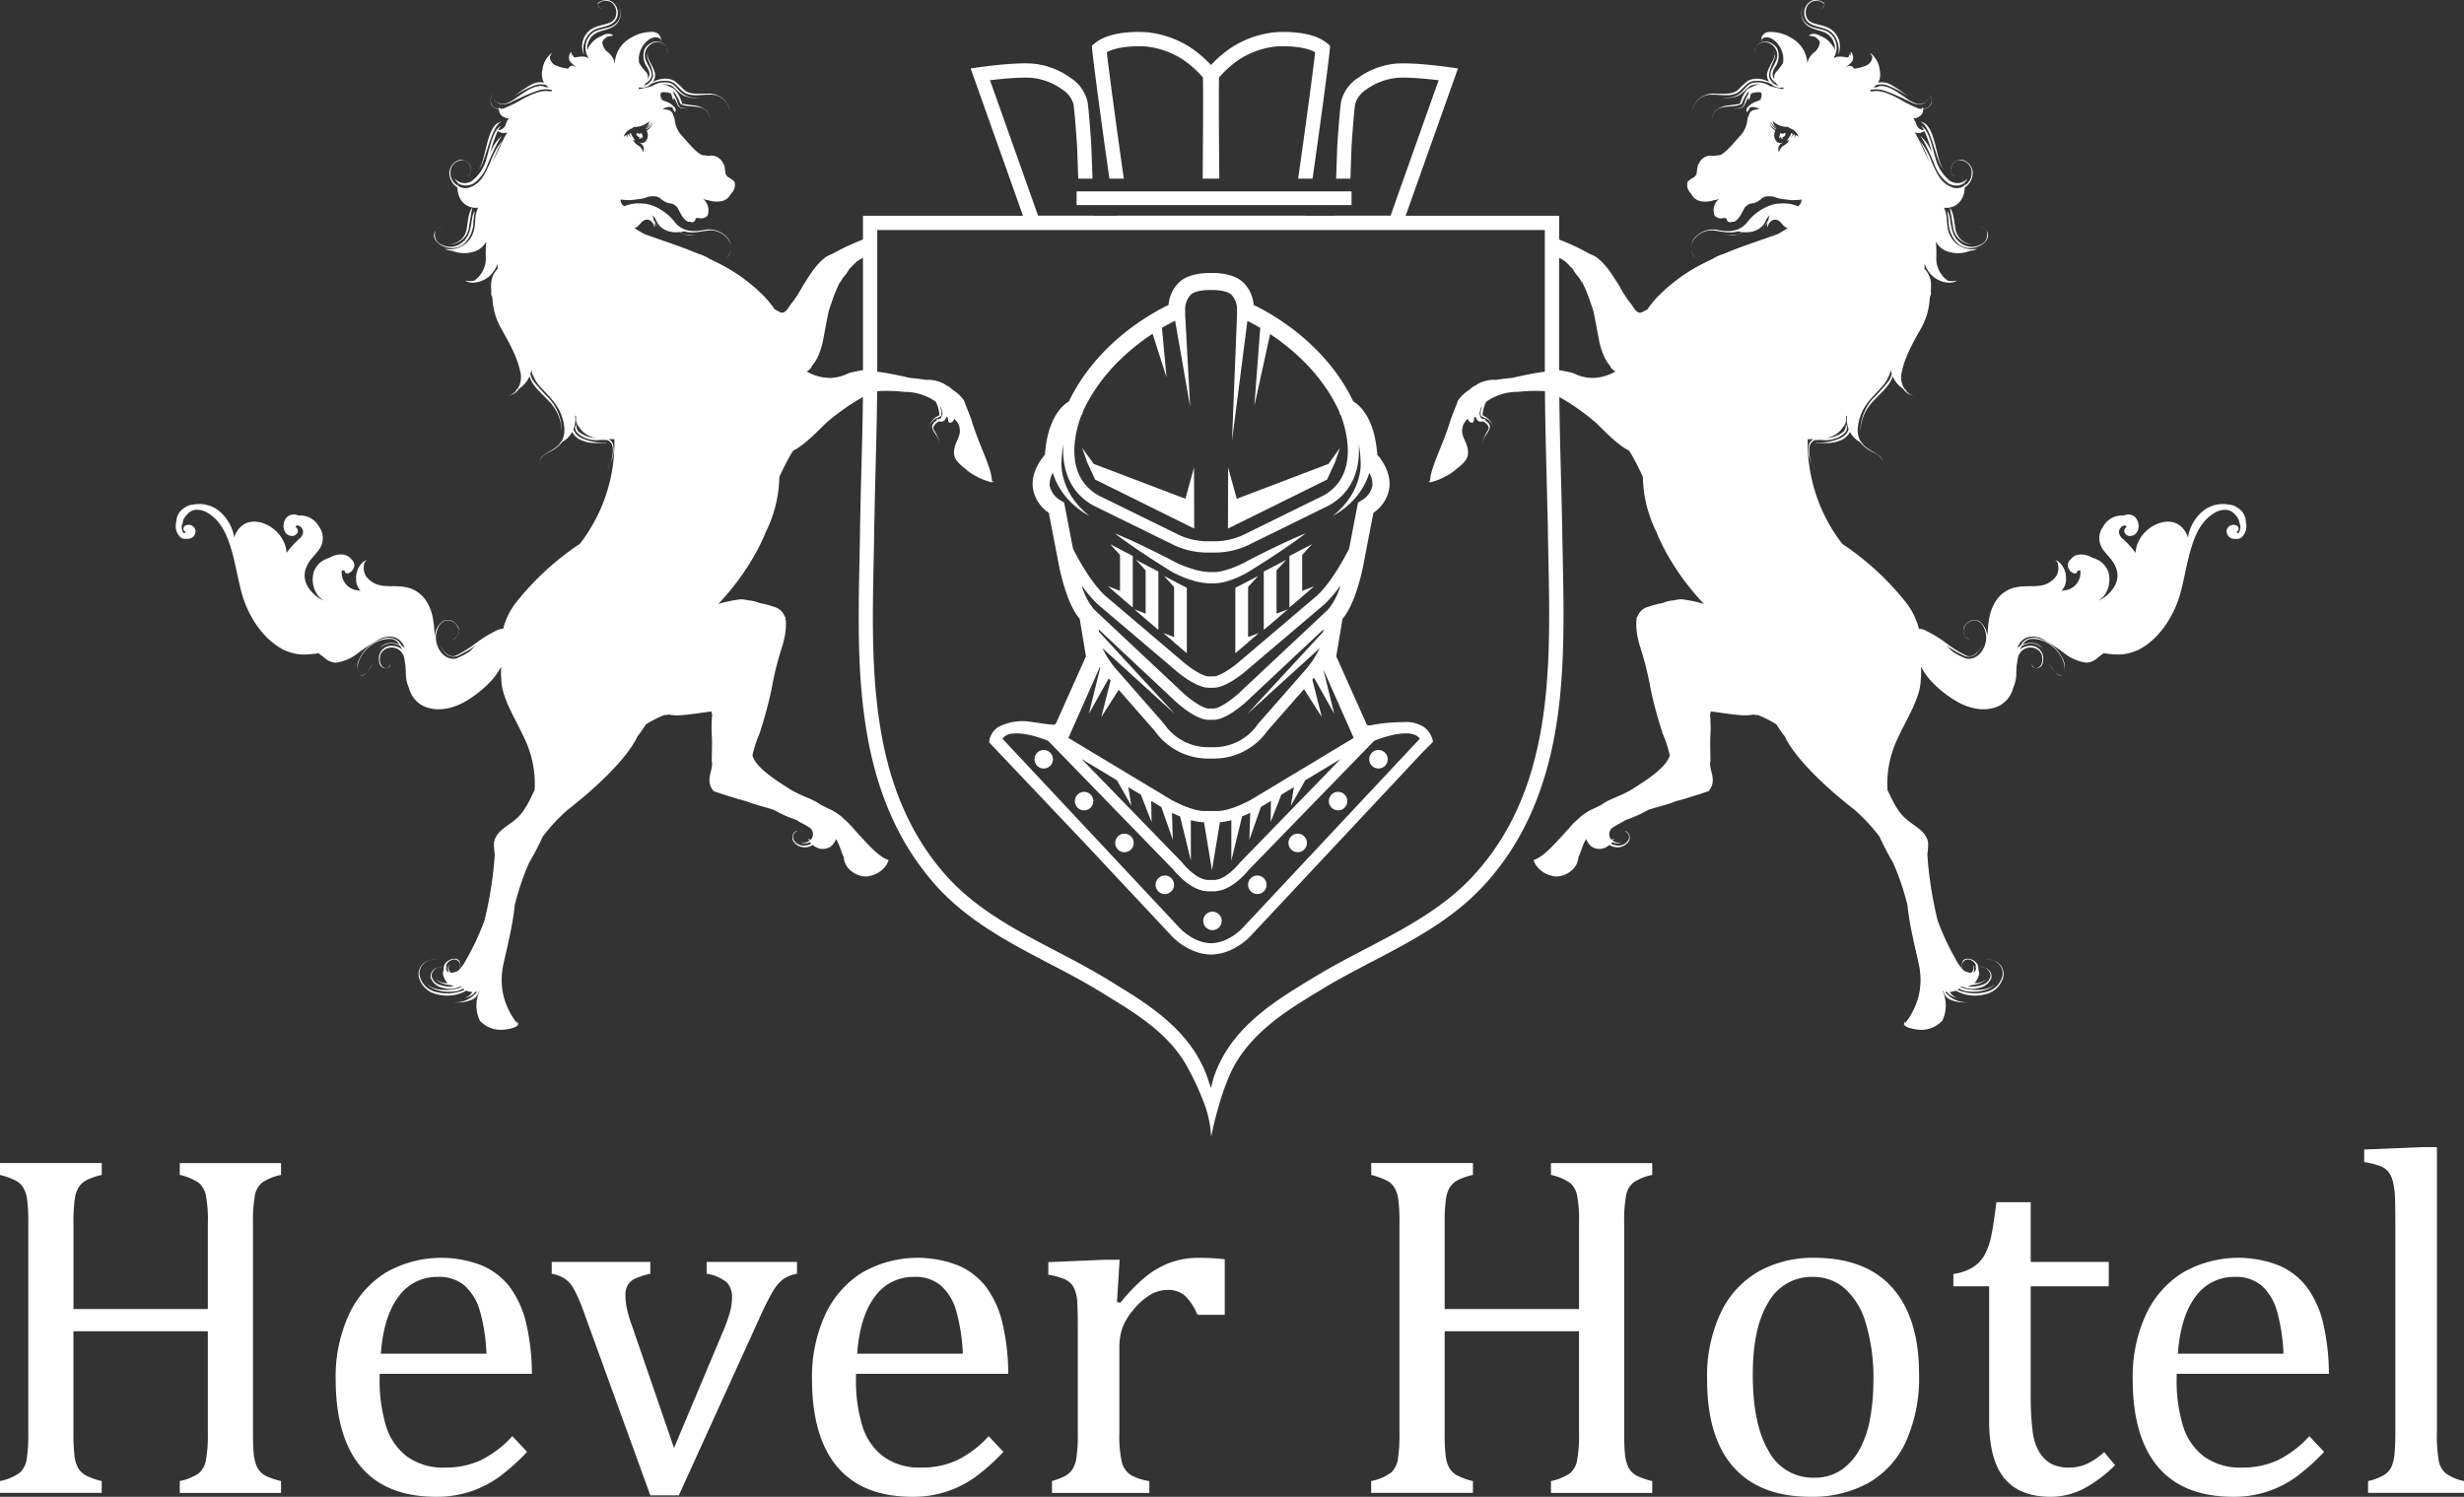 <svg id="Layer_1" data-name="Layer 1" xmlns="http://www.w3.org/2000/svg" viewBox="0 0 517.966 314.671">
  <rect x="0" y="0" width="517.966" height="314.671" fill="#333333" stroke="none"/>
  <defs>
    <style>
      .cls-1 {
        fill: #fff;
      }
    </style>
  </defs>
  <title>Hever Hotel logo-edit</title>
  <g>
    <path class="cls-1" d="M1565.251,385.266a11.277,11.277,0,0,1,4.013,1.677,4.768,4.768,0,0,1,1.448,2.489,27.794,27.794,0,0,1,.432,6.045V413.46H1542.9V395.477a34.6,34.6,0,0,1,.279-5.182,6.26,6.26,0,0,1,.864-2.515,4.688,4.688,0,0,1,1.575-1.4,13.98,13.98,0,0,1,3.226-1.117v-2.489h-21.387v2.489a17.22,17.22,0,0,1,3.3,1.193,4.348,4.348,0,0,1,1.55,1.423,6.4,6.4,0,0,1,.838,2.489,36.236,36.236,0,0,1,.254,5.105v43.942a34.33,34.33,0,0,1-.331,5.588,4.9,4.9,0,0,1-1.4,2.819,10.378,10.378,0,0,1-4.216,1.8v2.489h21.387V449.63a14.3,14.3,0,0,1-3.378-1.219,4.27,4.27,0,0,1-1.575-1.524,6.976,6.976,0,0,1-.762-2.489,38.5,38.5,0,0,1-.229-4.979V418.134h28.245v21.285a28.744,28.744,0,0,1-.432,5.994,4.556,4.556,0,0,1-1.549,2.642,11.294,11.294,0,0,1-3.912,1.575v2.489h21.285V449.63a16.52,16.52,0,0,1-2.921-.965,4.138,4.138,0,0,1-2.312-2.464,9,9,0,0,1-.508-2.362q-0.152-1.474-.152-4.42V395.477a30.039,30.039,0,0,1,.406-5.943,4.567,4.567,0,0,1,1.524-2.667,10.994,10.994,0,0,1,3.962-1.6v-2.489h-21.285v2.489Z" transform="translate(-1527.455 -138.261)"/>
    <path class="cls-1" d="M1639.268,427.075a46.933,46.933,0,0,0-1.346-11.2,20.733,20.733,0,0,0-3.353-7.112,14.711,14.711,0,0,0-5.766-4.445,23.455,23.455,0,0,0-20.32,1.524,20.554,20.554,0,0,0-7.747,8.94,31.12,31.12,0,0,0-2.718,13.361q0,12.243,5.334,18.517t15.8,6.273a22.4,22.4,0,0,0,7.163-1.092,22.747,22.747,0,0,0,5.969-3.022,42.985,42.985,0,0,0,5.969-5.334l-3.1-3.3a22.21,22.21,0,0,1-6.629,5.055,17.527,17.527,0,0,1-7.493,1.55,12.964,12.964,0,0,1-8-2.312,12.726,12.726,0,0,1-4.419-6.4,32.568,32.568,0,0,1-1.347-10.084v-0.914h32Zm-28.067-16.18a9.9,9.9,0,0,1,8.356-4.191,8.215,8.215,0,0,1,5.588,1.854,11.22,11.22,0,0,1,3.2,5.334,38.64,38.64,0,0,1,1.372,8.966h-22.2Q1608.075,415.085,1611.2,410.895Z" transform="translate(-1527.455 -138.261)"/>
    <path class="cls-1" d="M1676,406.043a8.787,8.787,0,0,1,4.191,1.778,4.346,4.346,0,0,1,1.143,3.251,11.825,11.825,0,0,1-.407,2.946,31.394,31.394,0,0,1-1.422,4.014l-10.363,24.638-8.839-25.705a28.859,28.859,0,0,1-1.042-3.479,13.305,13.305,0,0,1-.33-2.87,4.257,4.257,0,0,1,.482-2.185,3.554,3.554,0,0,1,1.448-1.321,15.664,15.664,0,0,1,3.3-1.066v-2.489h-20.727v2.489a7.813,7.813,0,0,1,2.87,1.117,6.791,6.791,0,0,1,1.829,2.159,38.555,38.555,0,0,1,2.261,5.359l13.767,37.948h5.995l17.12-37.644a55.041,55.041,0,0,1,2.54-5.055,9.5,9.5,0,0,1,2.134-2.642,7.3,7.3,0,0,1,3.048-1.244v-2.489h-19v2.489Z" transform="translate(-1527.455 -138.261)"/>
    <path class="cls-1" d="M1739.4,427.075a46.933,46.933,0,0,0-1.346-11.2,20.733,20.733,0,0,0-3.353-7.112,14.711,14.711,0,0,0-5.766-4.445,23.455,23.455,0,0,0-20.32,1.524,20.554,20.554,0,0,0-7.747,8.94,31.12,31.12,0,0,0-2.718,13.361q0,12.243,5.334,18.517t15.8,6.273a22.4,22.4,0,0,0,7.163-1.092,22.747,22.747,0,0,0,5.969-3.022,42.985,42.985,0,0,0,5.969-5.334l-3.1-3.3a22.21,22.21,0,0,1-6.629,5.055,17.527,17.527,0,0,1-7.493,1.55,12.964,12.964,0,0,1-8-2.312,12.726,12.726,0,0,1-4.419-6.4,32.568,32.568,0,0,1-1.347-10.084v-0.914h32Zm-28.067-16.18a9.9,9.9,0,0,1,8.356-4.191,8.215,8.215,0,0,1,5.588,1.854,11.22,11.22,0,0,1,3.2,5.334,38.64,38.64,0,0,1,1.372,8.966h-22.2Q1708.2,415.085,1711.329,410.895Z" transform="translate(-1527.455 -138.261)"/>
    <path class="cls-1" d="M1773.305,403.757a18.722,18.722,0,0,0-5.156,3.022,38.714,38.714,0,0,0-5.182,5.359l-0.711-.152,0.559-8.89h-3.1l-11.888.508v2.642a14.729,14.729,0,0,1,3.531.99,3.87,3.87,0,0,1,1.854,1.778,7.945,7.945,0,0,1,.711,3.175q0.1,1.982.1,5.232v22.149a32.226,32.226,0,0,1-.3,5.232,5.977,5.977,0,0,1-.915,2.489,4.493,4.493,0,0,1-1.448,1.271,17.036,17.036,0,0,1-2.769,1.066v2.489h20.473V449.63a11.171,11.171,0,0,1-3.886-1.27,4.5,4.5,0,0,1-1.854-2.565,24.215,24.215,0,0,1-.559-6.376v-17.78a12.548,12.548,0,0,1,.635-4.217,13.093,13.093,0,0,1,2.311-3.81,13.529,13.529,0,0,1,3.48-3.1,7.065,7.065,0,0,1,3.632-1.067,5.386,5.386,0,0,1,3.759,1.245,11.923,11.923,0,0,1,2.591,3.987h5.741V403a42.421,42.421,0,0,0-5.334-.3A17.354,17.354,0,0,0,1773.305,403.757Z" transform="translate(-1527.455 -138.261)"/>
    <path class="cls-1" d="M1853.495,385.266a11.276,11.276,0,0,1,4.014,1.677,4.767,4.767,0,0,1,1.447,2.489,27.711,27.711,0,0,1,.433,6.045V413.46h-28.245V395.477a34.6,34.6,0,0,1,.279-5.182,6.253,6.253,0,0,1,.863-2.515,4.681,4.681,0,0,1,1.575-1.4,13.956,13.956,0,0,1,3.226-1.117v-2.489H1815.7v2.489a17.222,17.222,0,0,1,3.3,1.193,4.345,4.345,0,0,1,1.549,1.423,6.387,6.387,0,0,1,.839,2.489,36.33,36.33,0,0,1,.254,5.105v43.942a34.4,34.4,0,0,1-.33,5.588,4.907,4.907,0,0,1-1.4,2.819,10.381,10.381,0,0,1-4.217,1.8v2.489h21.388V449.63a14.274,14.274,0,0,1-3.378-1.219,4.264,4.264,0,0,1-1.575-1.524,6.977,6.977,0,0,1-.762-2.489,38.5,38.5,0,0,1-.229-4.979V418.134h28.245v21.285a28.658,28.658,0,0,1-.433,5.994,4.558,4.558,0,0,1-1.549,2.642,11.289,11.289,0,0,1-3.912,1.575v2.489h21.286V449.63a16.492,16.492,0,0,1-2.921-.965,4.134,4.134,0,0,1-2.312-2.464,9,9,0,0,1-.509-2.362q-0.152-1.474-.152-4.42V395.477a30.019,30.019,0,0,1,.407-5.943,4.566,4.566,0,0,1,1.523-2.667,11,11,0,0,1,3.963-1.6v-2.489h-21.286v2.489Z" transform="translate(-1527.455 -138.261)"/>
    <path class="cls-1" d="M1908.817,402.691a23.461,23.461,0,0,0-11.583,2.819,19.594,19.594,0,0,0-8,8.61,31.232,31.232,0,0,0-2.921,14.174q0,12.192,5.563,18.415t16.13,6.223a24.473,24.473,0,0,0,12.141-2.87,19.1,19.1,0,0,0,7.926-8.661,32.591,32.591,0,0,0,2.794-14.225q0-11.836-5.589-18.161T1908.817,402.691Zm11.786,33.655a21.77,21.77,0,0,1-2.159,6.477,12.429,12.429,0,0,1-3.887,4.445,9.933,9.933,0,0,1-5.791,1.651,10.5,10.5,0,0,1-9.525-5.613q-3.328-5.613-3.327-16.079,0-9.854,3.276-15.189a10.438,10.438,0,0,1,9.424-5.334,10.023,10.023,0,0,1,6.5,2.312,15.337,15.337,0,0,1,4.5,7.239,39.567,39.567,0,0,1,1.651,12.4A43.622,43.622,0,0,1,1920.6,436.346Z" transform="translate(-1527.455 -138.261)"/>
    <path class="cls-1" d="M1966.274,445.948a8.829,8.829,0,0,1-3.811.838,8.169,8.169,0,0,1-3.657-.711,6.8,6.8,0,0,1-2.54-2.362,10.8,10.8,0,0,1-1.524-4.572,59.608,59.608,0,0,1-.406-7.849V408.685h16.409v-5.131h-16.409V391.006h-7.214q-0.56,4.623-1.066,7.036a14.393,14.393,0,0,1-1.4,4.013,7.281,7.281,0,0,1-2.464,2.616,10.661,10.661,0,0,1-4.114,1.423v2.591h7.519v28.194q0,8.281,3.2,12.167t9.754,3.886a15.065,15.065,0,0,0,6.68-1.574,27.4,27.4,0,0,0,6.833-5.08l-2.286-2.743A14.334,14.334,0,0,1,1966.274,445.948Z" transform="translate(-1527.455 -138.261)"/>
    <path class="cls-1" d="M2017.023,427.075a46.936,46.936,0,0,0-1.346-11.2,20.715,20.715,0,0,0-3.354-7.112,14.706,14.706,0,0,0-5.766-4.445,23.455,23.455,0,0,0-20.32,1.524,20.554,20.554,0,0,0-7.747,8.94,31.127,31.127,0,0,0-2.718,13.361q0,12.243,5.334,18.517t15.8,6.273a22.4,22.4,0,0,0,7.163-1.092,22.757,22.757,0,0,0,5.97-3.022,43.041,43.041,0,0,0,5.969-5.334l-3.1-3.3a22.218,22.218,0,0,1-6.63,5.055,17.53,17.53,0,0,1-7.493,1.55,12.964,12.964,0,0,1-8-2.312,12.73,12.73,0,0,1-4.42-6.4,32.585,32.585,0,0,1-1.346-10.084v-0.914h32Zm-28.067-16.18a9.9,9.9,0,0,1,8.357-4.191,8.214,8.214,0,0,1,5.588,1.854,11.224,11.224,0,0,1,3.2,5.334,38.716,38.716,0,0,1,1.372,8.966h-22.2Q1985.831,415.085,1988.955,410.895Z" transform="translate(-1527.455 -138.261)"/>
    <path class="cls-1" d="M2041.687,448.08a4.46,4.46,0,0,1-1.55-2.591,30.255,30.255,0,0,1-.406-6.07v-60h-3.048l-12.243.508v2.642a16.572,16.572,0,0,1,3.582.914,4.1,4.1,0,0,1,1.574,1.22,5.687,5.687,0,0,1,.915,2.108,16.776,16.776,0,0,1,.406,3.276q0.076,1.931.076,6.807v42.521q0,2.744-.178,4.445a9.382,9.382,0,0,1-.609,2.692,4.127,4.127,0,0,1-1.423,1.7,11.4,11.4,0,0,1-3.53,1.372v2.489h20.168V449.63A10.475,10.475,0,0,1,2041.687,448.08Z" transform="translate(-1527.455 -138.261)"/>
    <path class="cls-1" d="M1696.456,313.312a2.891,2.891,0,0,0-.867-0.335,0.755,0.755,0,0,1,.143.055A3.006,3.006,0,0,1,1696.456,313.312Z" transform="translate(-1527.455 -138.261)"/>
    <path class="cls-1" d="M1617.275,345.184a3.83,3.83,0,0,1-.459-0.56c0.067,0.086.138,0.17,0.205,0.256A2.328,2.328,0,0,0,1617.275,345.184Z" transform="translate(-1527.455 -138.261)"/>
    <path class="cls-1" d="M1695.7,315.314c0.007,0,.016,0,0.023.005a2.244,2.244,0,0,1-.354-0.158Z" transform="translate(-1527.455 -138.261)"/>
    <path class="cls-1" d="M1622.944,175.664c0.008,0.014.019,0.025,0.028,0.039l0,0,0,0,0.011,0.012a2.887,2.887,0,0,1-.179-0.328A1.911,1.911,0,0,0,1622.944,175.664Z" transform="translate(-1527.455 -138.261)"/>
    <path class="cls-1" d="M1655.018,231.357h-0.007a1.143,1.143,0,0,1,.148.073A0.459,0.459,0,0,0,1655.018,231.357Z" transform="translate(-1527.455 -138.261)"/>
    <path class="cls-1" d="M1625.444,197.205a0.421,0.421,0,0,1,.064.039c-0.008,0-.013-0.013-0.021-0.018Z" transform="translate(-1527.455 -138.261)"/>
    <path class="cls-1" d="M1634.205,221.5a2.787,2.787,0,0,0,.4-0.13c-0.047.009-.09,0.021-0.134,0.026Z" transform="translate(-1527.455 -138.261)"/>
    <path class="cls-1" d="M1622.577,174.327a2.873,2.873,0,0,0,.186.955A4.383,4.383,0,0,1,1622.577,174.327Z" transform="translate(-1527.455 -138.261)"/>
    <path class="cls-1" d="M1624.952,175.34a2.928,2.928,0,0,1-.619-0.192A1.93,1.93,0,0,0,1624.952,175.34Z" transform="translate(-1527.455 -138.261)"/>
    <path class="cls-1" d="M1651.432,145.258c1.367-1.464,3.792-1.093,5.186-2.43a2.807,2.807,0,0,0-1.06-4.489,2.965,2.965,0,0,0-2.256.446,0.426,0.426,0,0,0-.2.368,2.262,2.262,0,0,1,2.844-.39c1.456,0.9,1.519,3.688-.4,4.3-0.9.376-2.016,0.5-3.066,0.945a4.346,4.346,0,0,0-2.25,5.858A4.9,4.9,0,0,1,1651.432,145.258Z" transform="translate(-1527.455 -138.261)"/>
    <path class="cls-1" d="M1653.686,140.009a0.35,0.35,0,0,0,.348-0.1c-0.262.2-.651,0.043-0.823-0.409a0.376,0.376,0,0,1-.072-0.079A0.743,0.743,0,0,0,1653.686,140.009Z" transform="translate(-1527.455 -138.261)"/>
    <path class="cls-1" d="M1653.139,139.424a0.856,0.856,0,0,1-.035-0.27A0.262,0.262,0,0,0,1653.139,139.424Z" transform="translate(-1527.455 -138.261)"/>
    <path class="cls-1" d="M1654.034,139.911a0.662,0.662,0,0,0,.221-0.378A1.049,1.049,0,0,1,1654.034,139.911Z" transform="translate(-1527.455 -138.261)"/>
    <path class="cls-1" d="M1633.077,163.822c-2.034.166-2.69,2.769-3.224,4.552-0.525,2.085-.885,4.214-1.727,5.441q-0.083.146-.174,0.286c0.175-.249.332-0.512,0.511-0.759C1629.625,171.868,1630.786,164.2,1633.077,163.822Z" transform="translate(-1527.455 -138.261)"/>
    <path class="cls-1" d="M1622.873,189.533a4.159,4.159,0,0,0,3.143-3.282c0.282-1.977.636-3.886,0.727-4.347-0.893,1.062-.913,3.148-1.244,4.74a3.718,3.718,0,0,1-3.1,2.915,3.356,3.356,0,0,1-.615-0.006A3.509,3.509,0,0,0,1622.873,189.533Z" transform="translate(-1527.455 -138.261)"/>
    <path class="cls-1" d="M1625.43,189.064a6.471,6.471,0,0,0,1.549-4.2c0.093-1.16.273-1.907,0.261-2.218-1.038,1.364-.188,4.794-2.739,6.678a3.833,3.833,0,0,1-4.139.4,2.248,2.248,0,0,1-1.332-2.958,1.741,1.741,0,0,0-.2.328C1617.77,189.379,1622.827,192.119,1625.43,189.064Z" transform="translate(-1527.455 -138.261)"/>
    <path class="cls-1" d="M1620.515,185.762a2.935,2.935,0,0,0-1.421.893,1.457,1.457,0,0,1,.373-0.355A3.745,3.745,0,0,1,1620.515,185.762Z" transform="translate(-1527.455 -138.261)"/>
    <path class="cls-1" d="M1604.359,279.831a11.4,11.4,0,0,0,1.615-2.229,22.776,22.776,0,0,1-1.359,1.947c-0.6.679-1.267,0.906-1.65,0.431C1603.289,280.387,1603.778,280.447,1604.359,279.831Z" transform="translate(-1527.455 -138.261)"/>
    <path class="cls-1" d="M1623.9,271.035c0-.036-0.011-0.07-0.014-0.105a2.2,2.2,0,0,1-.292,1.008A1.532,1.532,0,0,0,1623.9,271.035Z" transform="translate(-1527.455 -138.261)"/>
    <path class="cls-1" d="M1622.5,272.735a1.586,1.586,0,0,0,1.1-.8A2.251,2.251,0,0,1,1622.5,272.735Z" transform="translate(-1527.455 -138.261)"/>
    <path class="cls-1" d="M1661.955,167.2l0.034,0.017a0.478,0.478,0,0,1-.241.159c0.185,0.193.323,0.056,0.646-.336l0.022-.034a1.749,1.749,0,0,1,.078.5,0.755,0.755,0,0,0,.034-0.6,3.3,3.3,0,0,0-.254-0.719,0.524,0.524,0,0,1-.392.215,0.515,0.515,0,0,1-.392-0.22,1.533,1.533,0,0,1-.258.2,2.383,2.383,0,0,0,.177.435A3.5,3.5,0,0,0,1661.955,167.2Z" transform="translate(-1527.455 -138.261)"/>
    <path class="cls-1" d="M1868.471,312.977a2.891,2.891,0,0,0-.867.335,3.006,3.006,0,0,1,.724-0.28A0.755,0.755,0,0,1,1868.471,312.977Z" transform="translate(-1527.455 -138.261)"/>
    <path class="cls-1" d="M1946.785,345.184a2.327,2.327,0,0,0,.254-0.3c0.067-.086.138-0.17,0.205-0.256A3.83,3.83,0,0,1,1946.785,345.184Z" transform="translate(-1527.455 -138.261)"/>
    <path class="cls-1" d="M1868.689,315.162a2.244,2.244,0,0,1-.354.158c0.007,0,.016,0,0.023-0.005Z" transform="translate(-1527.455 -138.261)"/>
    <path class="cls-1" d="M1941.089,175.7l0,0c0.009-.014.02-0.025,0.028-0.039a1.911,1.911,0,0,0,.14-0.276,2.887,2.887,0,0,1-.179.328l0.011-.012Z" transform="translate(-1527.455 -138.261)"/>
    <path class="cls-1" d="M1977.6,274.53c3.892-2.209,6.928-6.847,8.247-11.715,1.709-6.5,2.162-13.81,7.116-16.718a4.4,4.4,0,0,1,2.311-.656,2.573,2.573,0,0,1,1.892.862,3.774,3.774,0,0,1,.924,1.334c0.073,0.347.17,0.677,0.184,0.826l0.023,0.244,0.012-.137c0-.055.013-0.117,0.023-0.179a2.33,2.33,0,0,1-.34,1.987l-0.053-.025a0.755,0.755,0,0,1-.375-0.258,0.726,0.726,0,0,0,.224-1.248,1.476,1.476,0,0,0-2.27.943,1.622,1.622,0,0,0,1.646,1.754c0.108,0,.211,0,0.31,0a1.616,1.616,0,0,0,1.181-.294,3.234,3.234,0,0,0,.961-2.98,2.867,2.867,0,0,0-.06-0.315,3.487,3.487,0,0,0-1.872-3.022,2.922,2.922,0,0,0-.5-0.312,5.456,5.456,0,0,0-1.345-.308,6.771,6.771,0,0,0-4.938,1.11,9.049,9.049,0,0,0-3.519,5.853,4.565,4.565,0,0,0-.853-1.672c-2.86-3.95-9.886-.34-10.149,4.889a19.229,19.229,0,0,0-2.976-3.209,4.306,4.306,0,0,1-.354-0.556,1.519,1.519,0,0,1-.124-0.921c0.263-.952,1.357-1.418,1.571-0.75a1.014,1.014,0,0,0-.5.918,1.232,1.232,0,0,0,1.521.934c1.663-.262,2.024-2.764.654-4.049a2.216,2.216,0,0,0-2.3-.207,4.494,4.494,0,0,0-4.342,2.369,4.036,4.036,0,0,0-.2,4.45c0.875,1.418,2.27,2.413,2.852,3.973,1.434,3.193-1.286,6.017-3.577,7.1a6.8,6.8,0,0,0,1.033-.9,5.649,5.649,0,0,0,1.028-5.1,4.542,4.542,0,0,0-2.543-2.729,3.643,3.643,0,0,0-.773-0.29c-1.573-.924-3.6-1.041-4.615.344-1.874,1.663,1.21,4.071,1.451,2.348l0.577-.048a3.757,3.757,0,0,1-2.748,4.109c-0.4.065-.8,0.121-1.21,0.168a3.308,3.308,0,0,0,.953-2.361c0.142-2.209-1.318-3.9-2.271-4.071a2.58,2.58,0,0,1,.444.4l0,0.017a3.416,3.416,0,0,1-.181,2.865,4.945,4.945,0,0,1-3.412,2.085c-1.469.237-3.252-.03-5.074,0.34a6.544,6.544,0,0,0-4.579,3.447c-1.284,2.3-1.271,4.717-1.477,6.866a4.241,4.241,0,0,0-1.7-3.181,2.21,2.21,0,0,0-2.732.6,1.763,1.763,0,0,0-.6,1.488,2.473,2.473,0,0,1,2.28-2.265c1.5,0.016,2.15,1.515,2.422,2.6a4.327,4.327,0,0,1,.091,1.389c-0.019-.078-0.034-0.157-0.055-0.234,0.018,0.081.037,0.161,0.054,0.242-0.188,2.106-1.74,4.313-4.086,4.076a13.765,13.765,0,0,1-3.005-1.531c-0.426-.438-0.877-0.882-1.351-1.308a24.626,24.626,0,0,0,3.627,2.121,2.36,2.36,0,0,0,3.072-.707,4.776,4.776,0,0,0,.986-1.754,4.843,4.843,0,0,1-.492,1.029c-0.576.885-1.754,2.113-3.033,1.432a22.678,22.678,0,0,1-4.043-2.519,26.578,26.578,0,0,0-4.16-2.574,3.415,3.415,0,0,0-1.637-.492,15.087,15.087,0,0,0-2.577-5.34,58.243,58.243,0,0,0-13.541-12.506,34.656,34.656,0,0,1-7.263-21.956v-0.038c0.4-.018.808-0.028,1.21-0.038a1.92,1.92,0,0,0-1.009,1.556,5.844,5.844,0,0,0,.528,3.283,12.9,12.9,0,0,0,.832,1.613l-0.474-.9a6.6,6.6,0,0,1-.757-3.506,1.981,1.981,0,0,1,1.1-1.812,10.89,10.89,0,0,1,2.07,0c2.525,0.137,5.673-1.671,4.507-3.369a2.024,2.024,0,0,1-.5,1.578,6.174,6.174,0,0,1-3.3,1.32,5.753,5.753,0,0,1-.591.066,5.525,5.525,0,0,0,2.418-.911,4.088,4.088,0,0,0,1.288-1.328c0.049-.049.1-0.094,0.144-0.146a2.46,2.46,0,0,0,.561-2.064c0.006-.042.011-0.084,0.016-0.125,0.076-.067.145-0.143,0.215-0.216-0.012.147-.025,0.294-0.032,0.446a5.372,5.372,0,0,0,.38,2.434,3.1,3.1,0,0,1-1.779,1.894,10.294,10.294,0,0,1-4.857.893,1.068,1.068,0,0,0-.383.1c0.965-.1,3.154.311,4.9-0.4a3.842,3.842,0,0,0,2.327-1.789c0.022-.046.034-0.091,0.053-0.137a5.167,5.167,0,0,0,2.093,2.123c1.379,1.8,3.261,2.235,3.879,2.821a2.887,2.887,0,0,1,1.02,1.674,3.06,3.06,0,0,0-.334-0.937c-0.551-1.2-2.63-1.6-4.017-3.16-0.072-.081-0.136-0.166-0.2-0.251a1.932,1.932,0,0,0,.213.06l0.1,0.052a4.289,4.289,0,0,1-.445-0.3c-1.087-1.659-.66-3.876-0.032-5.6,1.273-3.552,4.882-5.629,5.734-7.9a3.576,3.576,0,0,0,.549-1.67,5.7,5.7,0,0,0,.234.915,4.058,4.058,0,0,1-.658,1.514,36.982,36.982,0,0,1-2.734,3.086,10.413,10.413,0,0,0-3.175,6.462,5.493,5.493,0,0,0,.009,1.141c-0.009-.134-0.015-0.269-0.016-0.4a9.38,9.38,0,0,1,2.957-6.351c1.373-1.511,3.395-3.141,3.788-4.977a6.152,6.152,0,0,0,2.235,2.666,3.179,3.179,0,0,0,1.921,1.378,3.543,3.543,0,0,1-1.426-1.1c0.078,0.034.151,0.068,0.22,0.094l0.1,0.056c-0.159-.121-0.34-0.272-0.534-0.448a4.5,4.5,0,0,1-.512-3.782c0.547-2.718,2.128-5.63,3.851-8.7a14.155,14.155,0,0,0,1.952-6.522c0.026-.142.056-0.283,0.082-0.431a1.344,1.344,0,0,0,.181-0.431,1.39,1.39,0,0,0-.026-0.31,0.694,0.694,0,0,0,.017-0.233,0.422,0.422,0,0,0-.026-0.064c0.008-.077.013-0.164,0.021-0.245,0-.021,0-0.039,0-0.06,0.013-.155.021-0.314,0.026-0.474v-0.038a1.14,1.14,0,0,0,0-.116,8.968,8.968,0,0,0-.022-0.952,4.9,4.9,0,0,0-1.344-2.861c0-.323.013-0.685,0.013-1.085a6.153,6.153,0,0,0,1.59,2.523c1.818,1.659,4.316,1.8,5.2,1.013l0.082-.043a1.98,1.98,0,0,1-.392.121c0.013-.013.03-0.025,0.044-0.038-0.027.017-.048,0.03-0.074,0.043a3.975,3.975,0,0,1-1.589-.064,5.661,5.661,0,0,1-2.4-4.566,27.883,27.883,0,0,0-.086-3.627,4.338,4.338,0,0,0,2.494,2.085,6.85,6.85,0,0,0,4.454-.056c0.1-.039.194-0.077,0.276-0.117a2.583,2.583,0,0,0,1.456-.413,5.163,5.163,0,0,1-5.95-3.412c-0.529-1.439-.262-3.187-0.758-4.527a2.262,2.262,0,0,0-.284-0.685,6.1,6.1,0,0,0,.642.031,3.726,3.726,0,0,0,3.356-2.373,5.109,5.109,0,0,0,.364-1.891,3.718,3.718,0,0,0,1.707-3.2,3.015,3.015,0,0,0-2.15-2.626,2.1,2.1,0,0,0-2.168,3.092,1.291,1.291,0,0,0,1.268.4,1.209,1.209,0,0,1-1.382-.657,2.145,2.145,0,0,1,1.3-2.739,2.574,2.574,0,0,1,2.776,1.745,3.117,3.117,0,0,1-1.357,3.562c-0.008-.2-0.023-0.391-0.035-0.554-0.016.168-.042,0.381-0.083,0.625a2.777,2.777,0,0,1-2.828.159c-2.282-.96-3.113-3.363-3.96-5.14a15.2,15.2,0,0,0-2.542-4.57,26.816,26.816,0,0,1,1.549,3.3c0.188,0.416.368,0.88,0.564,1.371-0.784-1.579-1.554-3.3-2.411-5.076-0.229-.448-0.479-0.883-0.741-1.305a0.586,0.586,0,0,0,.082.039,2.026,2.026,0,0,0,1.753-.211,1.424,1.424,0,0,0,.191-0.081,27.577,27.577,0,0,1,1.643,4.769,8.482,8.482,0,0,0-2.665-3.88c0.617,0.524,2.011,3.291,3.229,6.334a8.346,8.346,0,0,0,2.761,3.7,3.191,3.191,0,0,0,2.988.253,2.574,2.574,0,0,0,1.04-1.086,1.937,1.937,0,0,0,.1-0.177,2.766,2.766,0,0,1-4.1.205,8.7,8.7,0,0,1-2.557-4.069c-0.637-2.21-1.17-4.8-2.145-6.232,0.044-.032.084-0.063,0.118-0.088l0.048-.03a1.833,1.833,0,0,1-.21.061l-0.028-.037c0.007-.009.017-0.019,0.022-0.028l-0.039.006a2.5,2.5,0,0,0-.928-0.817,2.782,2.782,0,0,1,.6.87c-0.072.012-.143,0.024-0.222,0.035a1.823,1.823,0,0,1-1.391-1.378,3.992,3.992,0,0,0-.59-1.12,2.07,2.07,0,0,0,1.344-.422,1.689,1.689,0,0,0,.719-1.4,0.3,0.3,0,0,0,.009-0.029l-0.008,0v-0.032a2.147,2.147,0,0,0,1.634-.989,2.022,2.022,0,0,0-.355-2.094,2.85,2.85,0,0,1,.467,1.079,1.725,1.725,0,0,1-1.758,1.9c0-.021,0-0.043-0.008-0.063l0.1-.069c-0.035.017-.073,0.03-0.1,0.047a0.635,0.635,0,0,0-.116-0.267c-0.038.113-.081,0.24-0.139,0.37h-0.04a0.731,0.731,0,0,0,.033-0.114,0.349,0.349,0,0,1-.1.113,2.1,2.1,0,0,1-.838-0.181,29.566,29.566,0,0,1-3.608-1.8c-1.823-1.02-4.087-2.012-5.535-1.726-0.243,0-.484.011-0.718,0.032l-0.023-.305a5.558,5.558,0,0,1,3.354.3c1.914,0.649,3.683,1.585,4.55,1.948,0.341,0.173.685,0.381,1.023,0.525l-0.437-.24a3.558,3.558,0,0,0,2.412.417,2.33,2.33,0,0,0,1.3-1.058,4.638,4.638,0,0,1-.626.69c-2.039,1.151-3.9-.93-5.592-1.915-1.513-1.095-3.577-1.961-4.616-1.235a4.146,4.146,0,0,0-.751.035,3.862,3.862,0,0,0,.593-0.485,3.8,3.8,0,0,1,2.591.142,21.851,21.851,0,0,1,3.483,1.781l0.776,0.469-0.425-.279a27.625,27.625,0,0,0-3.287-2.188,3.973,3.973,0,0,0-2.722-.447,2.979,2.979,0,0,0,.281-0.568,4.028,4.028,0,0,0,.052-2.172,4.756,4.756,0,0,0-.8-2.228,0.952,0.952,0,0,0-.037-0.116,0.1,0.1,0,0,0-.023.03,6.2,6.2,0,0,0-.6-0.734,1.3,1.3,0,0,0-.048-0.133l-0.021-.125c0.009,0.06.009,0.133,0.013,0.2-0.167-.172-0.323-0.31-0.448-0.418,0.1,0.229.258,0.513,0.435,0.836a2.129,2.129,0,0,1-1.2,1.792,8.538,8.538,0,0,1-2.693.7,0.9,0.9,0,0,0-.836-0.59,1.166,1.166,0,0,0-.689.237l-0.052-.061a5.739,5.739,0,0,0,1.275-1.185,1.769,1.769,0,0,0-.331-1.943,2.981,2.981,0,0,0-.043.771h-0.13a0.94,0.94,0,0,0-.039-0.284v-0.056c-0.129.289-.22,0.84-0.693,0.758a4.784,4.784,0,0,0-1.947-.137,2.327,2.327,0,0,0-.745.306,2.522,2.522,0,0,0,.153-0.39,3.924,3.924,0,0,0-1.242-5.087c-1.217-.728-2.8-0.7-4.038-1.386a3.022,3.022,0,0,1-1.612-2.762,3.572,3.572,0,0,1,.537-1.807,3.624,3.624,0,0,0-.441.979,3.336,3.336,0,0,0,1.009,3.51c1.176,0.9,2.643,1.019,3.735,1.508a3.68,3.68,0,0,1,2.121,3.786,2.471,2.471,0,0,0-.522-1.065,5.5,5.5,0,0,0-.812-0.936,1.281,1.281,0,0,0-.131-0.148,0.338,0.338,0,0,0,.006.037,4.87,4.87,0,0,0-1.182-.77,0.267,0.267,0,0,0-.052-0.064,0.19,0.19,0,0,0-.147-0.013c-0.1-.039-0.194-0.073-0.284-0.1a1.817,1.817,0,0,0-.19-0.168,0.984,0.984,0,0,0-.323-0.077,0.758,0.758,0,0,0-.1-0.06,1.824,1.824,0,0,0-1.715.211c0.34,0.146.952,0.164,1.473,0.362a1.6,1.6,0,0,1,.219.125c-0.129-.021-0.245-0.034-0.331-0.043l-0.069-.017a1.5,1.5,0,0,1,1.021,1.047,3.152,3.152,0,0,1-.978,1.917,4.027,4.027,0,0,0-1.521,1.994,1.965,1.965,0,0,0-.034.379l-0.095,0a6.433,6.433,0,0,0-3.437-5.277,8.164,8.164,0,0,0-4.287-1.214c-1.5-.155-2.287,1.331-1.869,2.016a1.337,1.337,0,0,1,.031-0.711l0.113,0.037a1.081,1.081,0,0,0-.08.167,1.02,1.02,0,0,0,.138-0.148l0.015,0,0.129-.065,0.013-.013c1.624-.9,4.674,1.969,4.123,5.221a10.95,10.95,0,0,1-1.5,1.965,1.643,1.643,0,0,0-.3,1.465c-0.464-.6-0.623-1.531.316-2.808,0.751-1.211.945-3.572-.539-4.482a2.557,2.557,0,0,0-3.385.062,2.679,2.679,0,0,0-.582,1.915,3.439,3.439,0,0,1,.155-1.1c0.276-1.277,2.17-1.793,3.3-.979a2.79,2.79,0,0,1,.993,3.686c-0.49,1.228-1.513,2.322-.936,3.4a1.989,1.989,0,0,0,.982,1.066,2.146,2.146,0,0,0,.143.211,2.384,2.384,0,0,0,.436.413,2.613,2.613,0,0,1-2.018-2.1c0.075-2.1,1.58-3.677,1.171-4.5a2,2,0,0,0-.23-0.773c0.053,0.117.084,0.243,0.13,0.362,0.4,1.225-.853,2.282-1.481,4.339a2.549,2.549,0,0,0,.47,1.874,5.622,5.622,0,0,0-1.846-.628,4.156,4.156,0,0,0-2.659.376,18.127,18.127,0,0,0-2.061,1.889c-1.123,1.067-3.121.805-4.777,0.827a4.676,4.676,0,0,0-3.849,1.447,5.588,5.588,0,0,0-1.046,2.115,8.337,8.337,0,0,1,.492-1.222,3.96,3.96,0,0,1,3.854-2.131c1.611-.036,3.333.391,4.832-0.243,1.454-.593,2.21-2.59,3.976-2.659a6.7,6.7,0,0,1,3.439.623,2.758,2.758,0,0,0,2.418.76c0.065,0.012.13,0.022,0.194,0.028l-0.034.315a28.551,28.551,0,0,1-2.8-.645,4.777,4.777,0,0,0-3.789-.634c-1.1.364-1.685,1.626-2.644,2.273a4.551,4.551,0,0,1-2.549.822c-0.5.029-.99,0.012-1.473,0l0.824,0.04a6.206,6.206,0,0,0,2.98-.476c1.055-.535,1.8-1.629,2.534-2.061a3.365,3.365,0,0,1,2-.271,2.77,2.77,0,0,0-1.667.5c-1.218.263-1.911,1.772-2.249,2.711-0.119.294-.245,0.679-0.311,0.808a1.863,1.863,0,0,1-.453.092c-0.64.095-1.228,0.172-1.818,0.258a4.884,4.884,0,0,0-2.755,1.042,2.344,2.344,0,0,0-.706,1.684,3.357,3.357,0,0,1,.245-1c1.155-2.193,4.519-1.011,5.929-2.095a7.667,7.667,0,0,1,1.532-2.7,2.381,2.381,0,0,0-.149.648,8.759,8.759,0,0,0-.822,1.8,1.631,1.631,0,0,1-.627,1.046,3.129,3.129,0,0,1-.826.185l-1.008.122,0.575-.043c0.285-.025.582-0.035,0.957-0.079a1.3,1.3,0,0,0,1.023-.928c0.218-.455.454-0.955,0.715-1.392a5.1,5.1,0,0,1-.025.548c0.34-.018.343-0.716,0.575-1.314a3.841,3.841,0,0,1,2.049-.254l0.03,0.033c0.03,0.043.062,0.087,0.094,0.13a1.32,1.32,0,0,1-.513,1.465l-0.36.211,0.209-.108a1.563,1.563,0,0,0,.823-0.818c-0.016.063-.03,0.126-0.044,0.189a1.574,1.574,0,0,0-.291.486l-0.039.029c-0.249.09-.535,0.182-0.818,0.289a3.631,3.631,0,0,0-1.667,1.052,0.907,0.907,0,0,0-.337,1.2,1.917,1.917,0,0,0,.575-0.937s0.007-.011.013-0.015c0.047-.03.1-0.056,0.146-0.086a2.375,2.375,0,0,1,1.879.418,6,6,0,0,0-1.31.207,1.338,1.338,0,0,0-.862,1,2.78,2.78,0,0,0-.345,1.025,5.625,5.625,0,0,1-1.6,3.45c-1.508,1.706-2.9,3.369-4.115,3.967-0.1.013-.206,0.025-0.314,0.034a6.743,6.743,0,0,0-1.046.147,2.349,2.349,0,0,0-.53-0.074,2.684,2.684,0,0,0-2.5,1.508,2.092,2.092,0,0,0-.377.921,0.476,0.476,0,0,0-.05.269c-0.073.46-.1,0.9-0.154,1.111-0.358.934-.832,0.633-1.9,1.719-0.323,1.6.577,2.141,1,2.873a2.772,2.772,0,0,0,2.274,1.237,5.2,5.2,0,0,0,2.253-.258,3.1,3.1,0,0,0,.931-0.232c0.052-.018.1-0.039,0.151-0.061-0.017.022-.034,0.038-0.052,0.064a0.114,0.114,0,0,0-.026.035,3.1,3.1,0,0,0-.813,3.463c0.965,0.883,1.761.383,2.149,0.483a0.44,0.44,0,0,1,.327.088,1.354,1.354,0,0,0,.1.361,0.728,0.728,0,0,0,1.024.331,1.3,1.3,0,0,0,1.05-.394,4.372,4.372,0,0,0,.845-1.093l0.013,0.076-0.01-.081c0.193-.328.372-0.675,0.56-1.018a2.217,2.217,0,0,1,2.055-1.387,4.1,4.1,0,0,0,1.56-.841c0.008,0.021.014,0.047,0.022,0.068a0.233,0.233,0,0,0,.074-0.142,2.106,2.106,0,0,1,1.2-.534,5.411,5.411,0,0,1,1.312.046,1.034,1.034,0,0,0,.064.105,0.239,0.239,0,0,0,.025-0.092l0.031,0c0.047,0.018.1,0.033,0.143,0.048,0.118,0.051.24,0.1,0.365,0.145l0,0v0c0.185,0.064.376,0.119,0.571,0.168l0.008,0.013,0-.009a7.939,7.939,0,0,0,1.251.2c0.215,0.034.415,0.061,0.574,0.08a0.215,0.215,0,0,0-.016-0.019,5.707,5.707,0,0,0,1.584.09,7.709,7.709,0,0,0,1.372-.118,1.677,1.677,0,0,1-.744,1.43,7.856,7.856,0,0,0-3.768-.573c-2.186-.01-4.967,1.558-6.67,3.628-1.684,2.367-4.157,2.407-6.655,1.874-2.7-.4-4.805,1.358-5.178,2.71a3.581,3.581,0,0,0,.728,3.409,4.494,4.494,0,0,1-.836-1.812c-0.446-2.237,1.983-4.3,4.433-4.18,1.745,0.192,3.646.74,5.265,0.212l0.443,0.072c0.136,0.027.278,0.05,0.424,0.07a2.635,2.635,0,0,1-1.7.6,8.753,8.753,0,0,1-2.2-.058c0.395,0.07.813,0.092,1.222,0.135a3.943,3.943,0,0,0,2.789-.668c1.805,0.211,4.192-.247,5.114-2.8a3.5,3.5,0,0,1,.722-0.768,1.889,1.889,0,0,0-.33,1.018,8.746,8.746,0,0,0-.748,1.317,3.431,3.431,0,0,1-.765.963,3.159,3.159,0,0,0,.5-0.5c0.262-.415.54-0.877,0.859-1.3a1.746,1.746,0,0,0,0,1.19c-0.073-.706.866-2.291,2.236-1.538,0.568,0.306.913,1.042,1.568,1.435a1.116,1.116,0,0,0,.393.12,22.438,22.438,0,0,1-2.124,1.288c-3.336,1.233-7.334,2.451-11.411,4.188a7.981,7.981,0,0,0-2.227,1c-0.427.2-.854,0.41-1.279,0.628a36.344,36.344,0,0,0-10.264,7.3c-0.066.067-.129,0.135-0.193,0.2-0.1.107-.2,0.215-0.292,0.323l-0.033.038a21.115,21.115,0,0,0-1.508,1.906c-0.056.078-.107,0.155-0.164,0.232q-0.392.231-.786,0.43v-0.041l-0.012.047c-0.175.089-.35,0.177-0.525,0.254-1.18.211-1.645-1.434-2.529-2.312a32.176,32.176,0,0,1-2.115-3.4c-1.464-2.279-2.8-4.583-4.971-6.086-0.427-.22-0.853-0.41-1.275-0.587a46.48,46.48,0,0,0-6.339-2.969V183.62h-32.278l11-30.965-1.812-.261c-0.354-.052-8.716-1.247-12.2-0.638a16.064,16.064,0,0,0-6.973,2.868,8.116,8.116,0,0,0-3.571,4.969c-0.317,1.787-.788,8.914-0.811,9.262l-0.245,6.964h3l0.24-6.813c0.132-2.015.528-7.54,0.768-8.888a5.4,5.4,0,0,1,2.337-3.036,13.1,13.1,0,0,1,5.769-2.371c2-.346,6.53.066,9.437,0.415l-9.047,25.468-1.06,3.027,0.012-.033h-11.73v0.033h-6.3l0.052-.033h-39.555l0.051,0.032h-4.9v-0.032H1745.67l-1.975-5.573-8.132-22.891c2.906-.348,7.438-0.761,9.438-0.414a13.1,13.1,0,0,1,5.768,2.372,5.393,5.393,0,0,1,2.336,3.035c0.24,1.349.636,6.874,0.766,8.843l0.242,6.858h3l-0.248-7.009c-0.02-.3-0.49-7.43-0.808-9.218a8.117,8.117,0,0,0-3.57-4.968,16.07,16.07,0,0,0-6.973-2.868c-3.484-.607-11.848.587-12.2,0.638l-1.812.261,11,30.965h-33.638v5a46.517,46.517,0,0,0-6.347,2.972c-0.423.177-.849,0.366-1.275,0.587-2.175,1.5-3.506,3.807-4.971,6.086a32.176,32.176,0,0,1-2.115,3.4c-0.883.878-1.349,2.523-2.529,2.312-0.175-.076-0.35-0.165-0.525-0.254l-0.012-.047v0.041q-0.393-.2-0.786-0.43c-0.057-.077-0.108-0.155-0.164-0.232a21.115,21.115,0,0,0-1.508-1.906l-0.033-.038c-0.1-.108-0.194-0.216-0.292-0.323-0.063-.069-0.127-0.137-0.193-0.2a36.344,36.344,0,0,0-10.264-7.3c-0.425-.217-0.852-0.424-1.279-0.628a7.981,7.981,0,0,0-2.227-1c-4.077-1.737-8.075-2.955-11.411-4.188a22.438,22.438,0,0,1-2.124-1.288,1.116,1.116,0,0,0,.393-0.12c0.654-.393,1-1.129,1.568-1.435,1.37-.753,2.309.832,2.236,1.538a1.746,1.746,0,0,0,0-1.19c0.319,0.427.6,0.889,0.859,1.3a3.159,3.159,0,0,0,.5.5,3.431,3.431,0,0,1-.765-0.963,8.746,8.746,0,0,0-.748-1.317,1.889,1.889,0,0,0-.33-1.018,3.5,3.5,0,0,1,.722.768c0.922,2.553,3.309,3.011,5.114,2.8a3.943,3.943,0,0,0,2.789.668c0.409-.042.827-0.065,1.222-0.135a8.753,8.753,0,0,1-2.2.058,2.635,2.635,0,0,1-1.7-.6c0.146-.021.289-0.043,0.424-0.07l0.443-.072c1.618,0.529,3.519-.02,5.265-0.212,2.45-.122,4.88,1.942,4.433,4.18a4.494,4.494,0,0,1-.836,1.812,3.581,3.581,0,0,0,.728-3.409c-0.373-1.352-2.473-3.115-5.178-2.71-2.5.533-4.97,0.492-6.655-1.874-1.7-2.07-4.484-3.639-6.67-3.628a7.856,7.856,0,0,0-3.768.573,1.677,1.677,0,0,1-.744-1.43,7.709,7.709,0,0,0,1.372.118,5.707,5.707,0,0,0,1.584-.09,0.215,0.215,0,0,0-.016.019c0.159-.019.359-0.046,0.574-0.08a7.939,7.939,0,0,0,1.251-.2l0,0.009,0.008-.013c0.195-.048.386-0.1,0.571-0.168v0l0,0c0.125-.045.247-0.093,0.365-0.145,0.047-.016.1-0.031,0.143-0.048l0.031,0a0.239,0.239,0,0,0,.025.092,1.034,1.034,0,0,0,.064-0.105,5.411,5.411,0,0,1,1.312-.046,2.106,2.106,0,0,1,1.2.534,0.233,0.233,0,0,0,.074.142c0.009-.021.015-0.047,0.022-0.068a4.1,4.1,0,0,0,1.56.841,2.217,2.217,0,0,1,2.055,1.387c0.188,0.342.367,0.689,0.56,1.018l-0.01.081,0.013-.076a4.372,4.372,0,0,0,.845,1.093,1.3,1.3,0,0,0,1.05.394,0.728,0.728,0,0,0,1.024-.331,1.354,1.354,0,0,0,.1-0.361,0.44,0.44,0,0,1,.327-0.088c0.388-.1,1.184.4,2.149-0.483a3.1,3.1,0,0,0-.813-3.463,0.114,0.114,0,0,0-.026-0.035c-0.017-.026-0.035-0.043-0.052-0.064,0.052,0.022.1,0.043,0.151,0.061a3.1,3.1,0,0,0,.931.232,5.2,5.2,0,0,0,2.253.258,2.772,2.772,0,0,0,2.274-1.237c0.426-.732,1.327-1.271,1-2.873-1.064-1.085-1.538-.784-1.9-1.719-0.056-.208-0.081-0.651-0.154-1.111a0.476,0.476,0,0,0-.05-0.269,2.092,2.092,0,0,0-.377-0.921,2.684,2.684,0,0,0-2.5-1.508,2.349,2.349,0,0,0-.53.074,6.743,6.743,0,0,0-1.046-.147c-0.108-.009-0.212-0.021-0.314-0.034-1.219-.6-2.607-2.261-4.115-3.967a5.625,5.625,0,0,1-1.6-3.45,2.78,2.78,0,0,0-.345-1.025,1.338,1.338,0,0,0-.862-1,6,6,0,0,0-1.31-.207,2.375,2.375,0,0,1,1.879-.418c0.047,0.03.1,0.056,0.146,0.086,0.005,0,.008.011,0.013,0.015a1.917,1.917,0,0,0,.575.937,0.907,0.907,0,0,0-.337-1.2,3.631,3.631,0,0,0-1.667-1.052c-0.282-.108-0.568-0.2-0.818-0.289l-0.039-.029a1.574,1.574,0,0,0-.291-0.486c-0.013-.064-0.028-0.127-0.044-0.189a1.563,1.563,0,0,0,.823.818l0.209,0.108-0.36-.211a1.32,1.32,0,0,1-.513-1.465c0.032-.043.064-0.087,0.094-0.13l0.03-.033a3.841,3.841,0,0,1,2.049.254c0.232,0.6.234,1.3,0.575,1.314a5.1,5.1,0,0,1-.025-0.548c0.261,0.437.5,0.937,0.715,1.392a1.3,1.3,0,0,0,1.023.928c0.375,0.043.672,0.053,0.957,0.079l0.575,0.043-1.008-.122a3.129,3.129,0,0,1-.826-0.185,1.631,1.631,0,0,1-.627-1.046,8.759,8.759,0,0,0-.822-1.8,2.381,2.381,0,0,0-.149-0.648,7.667,7.667,0,0,1,1.532,2.7c1.411,1.083,4.774-.1,5.929,2.095a3.357,3.357,0,0,1,.245,1,2.344,2.344,0,0,0-.706-1.684,4.884,4.884,0,0,0-2.755-1.042c-0.59-.086-1.178-0.164-1.818-0.258a1.863,1.863,0,0,1-.453-0.092c-0.066-.13-0.192-0.515-0.311-0.808-0.338-.939-1.03-2.448-2.249-2.711a2.77,2.77,0,0,0-1.667-.5,3.365,3.365,0,0,1,2,.271c0.733,0.432,1.479,1.526,2.534,2.061a6.206,6.206,0,0,0,2.98.476l0.824-.04c-0.482.011-.973,0.029-1.473,0a4.551,4.551,0,0,1-2.549-.822c-0.959-.646-1.543-1.909-2.644-2.273a4.777,4.777,0,0,0-3.789.634,28.551,28.551,0,0,1-2.8.645l-0.034-.315c0.064-.006.129-0.015,0.194-0.028a2.758,2.758,0,0,0,2.418-.76,6.7,6.7,0,0,1,3.439-.623c1.766,0.069,2.522,2.066,3.976,2.659,1.5,0.634,3.22.206,4.832,0.243a3.96,3.96,0,0,1,3.854,2.131,8.337,8.337,0,0,1,.492,1.222,5.588,5.588,0,0,0-1.046-2.115,4.676,4.676,0,0,0-3.849-1.447c-1.656-.022-3.654.24-4.777-0.827a18.127,18.127,0,0,0-2.061-1.889,4.156,4.156,0,0,0-2.659-.376,5.621,5.621,0,0,0-1.846.628,2.549,2.549,0,0,0,.47-1.874c-0.628-2.057-1.877-3.115-1.481-4.339,0.046-.118.077-0.245,0.13-0.362a2,2,0,0,0-.23.773c-0.409.826,1.1,2.4,1.171,4.5a2.613,2.613,0,0,1-2.018,2.1,2.384,2.384,0,0,0,.436-0.413,2.146,2.146,0,0,0,.143-0.211,1.989,1.989,0,0,0,.982-1.066c0.576-1.082-.447-2.176-0.936-3.4a2.79,2.79,0,0,1,.993-3.686c1.131-.813,3.025-0.3,3.3.979a3.439,3.439,0,0,1,.155,1.1,2.679,2.679,0,0,0-.582-1.915,2.557,2.557,0,0,0-3.385-.062c-1.484.91-1.289,3.271-.539,4.482,0.939,1.277.78,2.2,0.316,2.808a1.643,1.643,0,0,0-.3-1.465,10.95,10.95,0,0,1-1.5-1.965c-0.551-3.252,2.5-6.117,4.123-5.221l0.013,0.013,0.129,0.065,0.015,0a1.02,1.02,0,0,0,.138.148,1.081,1.081,0,0,0-.08-0.167l0.113-.037a1.337,1.337,0,0,1,.031.711c0.417-.685-0.366-2.171-1.869-2.016a8.164,8.164,0,0,0-4.287,1.214,6.433,6.433,0,0,0-3.437,5.277l-0.095,0a1.965,1.965,0,0,0-.034-0.379,4.027,4.027,0,0,0-1.521-1.994,3.152,3.152,0,0,1-.978-1.917,1.5,1.5,0,0,1,1.021-1.047l-0.069.017c-0.086.008-.2,0.021-0.331,0.043a1.6,1.6,0,0,1,.219-0.125c0.521-.2,1.133-0.216,1.473-0.362a1.824,1.824,0,0,0-1.715-.211,0.758,0.758,0,0,0-.1.06,0.984,0.984,0,0,0-.323.077,1.817,1.817,0,0,0-.19.168c-0.09.026-.185,0.061-0.284,0.1a0.19,0.19,0,0,0-.147.013,0.267,0.267,0,0,0-.052.064,4.87,4.87,0,0,0-1.182.77,0.338,0.338,0,0,0,.006-0.037,1.281,1.281,0,0,0-.131.148,5.5,5.5,0,0,0-.812.936,2.471,2.471,0,0,0-.522,1.065,3.68,3.68,0,0,1,2.121-3.786c1.092-.49,2.559-0.6,3.735-1.508a3.336,3.336,0,0,0,1.009-3.51,3.624,3.624,0,0,0-.441-0.979,3.572,3.572,0,0,1,.537,1.807,3.022,3.022,0,0,1-1.612,2.762c-1.241.682-2.822,0.658-4.038,1.386a3.924,3.924,0,0,0-1.242,5.087,2.522,2.522,0,0,0,.153.39,2.327,2.327,0,0,0-.745-0.306,4.784,4.784,0,0,0-1.947.137c-0.473.082-.564-0.469-0.693-0.758v0.056a0.94,0.94,0,0,0-.039.284h-0.13a2.981,2.981,0,0,0-.043-0.771,1.769,1.769,0,0,0-.331,1.943,5.739,5.739,0,0,0,1.275,1.185l-0.052.061a1.166,1.166,0,0,0-.689-0.237,0.9,0.9,0,0,0-.836.59,8.538,8.538,0,0,1-2.693-.7,2.129,2.129,0,0,1-1.2-1.792c0.177-.323.335-0.607,0.435-0.836-0.125.108-.281,0.246-0.448,0.418,0-.069,0-0.142.013-0.2l-0.021.125a1.3,1.3,0,0,0-.048.133,6.2,6.2,0,0,0-.6.734,0.1,0.1,0,0,0-.023-0.03,0.952,0.952,0,0,0-.037.116,4.756,4.756,0,0,0-.8,2.228,4.028,4.028,0,0,0,.052,2.172,2.979,2.979,0,0,0,.281.568,3.973,3.973,0,0,0-2.722.447,27.625,27.625,0,0,0-3.287,2.188l-0.425.279,0.776-.469a21.851,21.851,0,0,1,3.483-1.781,3.8,3.8,0,0,1,2.591-.142,3.862,3.862,0,0,0,.593.485,4.146,4.146,0,0,0-.751-0.035c-1.039-.726-3.1.141-4.616,1.235-1.693.985-3.553,3.066-5.592,1.915a4.638,4.638,0,0,1-.626-0.69,2.33,2.33,0,0,0,1.3,1.058,3.558,3.558,0,0,0,2.412-.417l-0.437.24c0.339-.143.682-0.352,1.023-0.525,0.867-.363,2.636-1.3,4.55-1.948a5.558,5.558,0,0,1,3.354-.3l-0.023.305c-0.234-.021-0.475-0.031-0.718-0.032-1.448-.286-3.712.706-5.535,1.726a29.566,29.566,0,0,1-3.608,1.8,2.1,2.1,0,0,1-.838.181,0.349,0.349,0,0,1-.1-0.113,0.731,0.731,0,0,0,.033.114h-0.04c-0.058-.13-0.1-0.256-0.139-0.37a0.635,0.635,0,0,0-.116.267c-0.03-.017-0.069-0.03-0.1-0.047l0.1,0.069c0,0.02,0,.043-0.008.063a1.725,1.725,0,0,1-1.758-1.9,2.85,2.85,0,0,1,.467-1.079,2.022,2.022,0,0,0-.355,2.094,2.147,2.147,0,0,0,1.634.989v0.032l-0.008,0a0.3,0.3,0,0,0,.009.029,1.689,1.689,0,0,0,.719,1.4,2.07,2.07,0,0,0,1.344.422,3.992,3.992,0,0,0-.59,1.12,1.823,1.823,0,0,1-1.391,1.378c-0.079-.01-0.15-0.023-0.222-0.035a2.782,2.782,0,0,1,.6-0.87,2.5,2.5,0,0,0-.928.817l-0.039-.006c0.005,0.008.015,0.019,0.022,0.028l-0.028.037a1.833,1.833,0,0,1-.21-0.061l0.048,0.03c0.034,0.026.074,0.057,0.118,0.088-0.975,1.436-1.508,4.022-2.145,6.232a8.7,8.7,0,0,1-2.557,4.069,2.766,2.766,0,0,1-4.1-.205,1.937,1.937,0,0,0,.1.177,2.574,2.574,0,0,0,1.04,1.086,3.191,3.191,0,0,0,2.988-.253,8.346,8.346,0,0,0,2.761-3.7c1.218-3.043,2.612-5.81,3.229-6.334a8.482,8.482,0,0,0-2.665,3.88,27.577,27.577,0,0,1,1.643-4.769,1.425,1.425,0,0,0,.191.081,2.026,2.026,0,0,0,1.753.211,0.586,0.586,0,0,0,.082-0.039c-0.262.422-.512,0.858-0.741,1.305-0.857,1.779-1.627,3.5-2.411,5.076,0.2-.49.376-0.955,0.564-1.371a26.817,26.817,0,0,1,1.549-3.3,15.2,15.2,0,0,0-2.542,4.57c-0.847,1.777-1.678,4.18-3.96,5.14a2.777,2.777,0,0,1-2.828-.159c-0.041-.243-0.066-0.457-0.083-0.625-0.012.163-.027,0.349-0.035,0.554a3.117,3.117,0,0,1-1.357-3.562,2.574,2.574,0,0,1,2.776-1.745,2.145,2.145,0,0,1,1.3,2.739,1.209,1.209,0,0,1-1.382.657,1.291,1.291,0,0,0,1.268-.4,2.1,2.1,0,0,0-2.168-3.092,3.015,3.015,0,0,0-2.15,2.626,3.718,3.718,0,0,0,1.707,3.2,5.109,5.109,0,0,0,.364,1.891,3.726,3.726,0,0,0,3.356,2.373,6.1,6.1,0,0,0,.642-0.031,2.262,2.262,0,0,0-.284.685c-0.5,1.34-.229,3.088-0.758,4.527a5.163,5.163,0,0,1-5.95,3.412,2.583,2.583,0,0,0,1.456.413c0.082,0.039.172,0.077,0.276,0.117a6.85,6.85,0,0,0,4.454.056,4.338,4.338,0,0,0,2.494-2.085,27.883,27.883,0,0,0-.086,3.627,5.661,5.661,0,0,1-2.4,4.566,3.975,3.975,0,0,1-1.589.064c-0.026-.013-0.047-0.026-0.074-0.043,0.013,0.013.031,0.025,0.044,0.038a1.98,1.98,0,0,1-.392-0.121l0.082,0.043c0.883,0.789,3.381.646,5.2-1.013a6.153,6.153,0,0,0,1.59-2.523c0,0.4.008,0.762,0.013,1.085a4.9,4.9,0,0,0-1.344,2.861,8.968,8.968,0,0,0-.022.952,1.14,1.14,0,0,0,0,.116v0.038c0,0.159.013,0.319,0.026,0.474,0,0.021,0,.039,0,0.06,0.008,0.081.013,0.168,0.021,0.245a0.422,0.422,0,0,0-.026.064,0.694,0.694,0,0,0,.017.233,1.39,1.39,0,0,0-.026.31,1.344,1.344,0,0,0,.181.431c0.026,0.147.056,0.289,0.082,0.431a14.155,14.155,0,0,0,1.952,6.522c1.722,3.072,3.3,5.984,3.851,8.7a4.5,4.5,0,0,1-.512,3.782c-0.194.176-.375,0.327-0.534,0.448l0.1-.056c0.069-.026.142-0.06,0.22-0.094a3.543,3.543,0,0,1-1.426,1.1,3.179,3.179,0,0,0,1.921-1.378,6.152,6.152,0,0,0,2.235-2.666c0.393,1.835,2.416,3.465,3.788,4.977a9.38,9.38,0,0,1,2.957,6.351c0,0.134-.007.269-0.016,0.4a5.493,5.493,0,0,0,.009-1.141,10.413,10.413,0,0,0-3.175-6.462,36.982,36.982,0,0,1-2.734-3.086,4.058,4.058,0,0,1-.658-1.514,5.7,5.7,0,0,0,.234-0.915,3.576,3.576,0,0,0,.549,1.67c0.852,2.27,4.461,4.346,5.734,7.9,0.628,1.727,1.055,3.945-.032,5.6a4.289,4.289,0,0,1-.445.3l0.1-.052a1.932,1.932,0,0,0,.213-0.06c-0.063.085-.127,0.17-0.2,0.251-1.387,1.565-3.466,1.958-4.017,3.16a3.06,3.06,0,0,0-.334.937,2.887,2.887,0,0,1,1.02-1.674c0.618-.586,2.5-1.025,3.879-2.821a5.167,5.167,0,0,0,2.093-2.123c0.019,0.046.031,0.091,0.053,0.137a3.842,3.842,0,0,0,2.327,1.789c1.746,0.715,3.935.307,4.9,0.4a1.068,1.068,0,0,0-.383-0.1,10.294,10.294,0,0,1-4.857-.893,3.1,3.1,0,0,1-1.779-1.894,5.372,5.372,0,0,0,.38-2.434c-0.007-.151-0.02-0.3-0.032-0.446,0.07,0.073.139,0.149,0.215,0.216,0.006,0.041.01,0.083,0.016,0.125a2.46,2.46,0,0,0,.561,2.064c0.046,0.051.1,0.1,0.144,0.146a4.088,4.088,0,0,0,1.288,1.328,5.525,5.525,0,0,0,2.418.911,5.753,5.753,0,0,1-.591-0.066,6.174,6.174,0,0,1-3.3-1.32,2.024,2.024,0,0,1-.5-1.578c-1.167,1.7,1.982,3.506,4.507,3.369a10.89,10.89,0,0,1,2.07,0,1.981,1.981,0,0,1,1.1,1.812,6.6,6.6,0,0,1-.757,3.506l-0.474.9a12.9,12.9,0,0,0,.832-1.613,5.844,5.844,0,0,0,.528-3.283,1.92,1.92,0,0,0-1.009-1.556c0.4,0.01.808,0.021,1.21,0.038v0.038a34.656,34.656,0,0,1-7.263,21.956,58.243,58.243,0,0,0-13.541,12.506,15.087,15.087,0,0,0-2.577,5.34,3.415,3.415,0,0,0-1.637.492,26.578,26.578,0,0,0-4.16,2.574,22.678,22.678,0,0,1-4.043,2.519c-1.279.681-2.457-.547-3.033-1.432a4.843,4.843,0,0,1-.492-1.029,4.776,4.776,0,0,0,.986,1.754,2.36,2.36,0,0,0,3.072.707,24.626,24.626,0,0,0,3.627-2.121c-0.474.426-.925,0.87-1.351,1.308a13.765,13.765,0,0,1-3.005,1.531c-2.346.237-3.9-1.97-4.086-4.076,0.018-.081.036-0.161,0.054-0.242-0.021.078-.036,0.157-0.055,0.234a4.327,4.327,0,0,1,.091-1.389c0.272-1.085.923-2.584,2.422-2.6a2.473,2.473,0,0,1,2.28,2.265,1.763,1.763,0,0,0-.6-1.488,2.21,2.21,0,0,0-2.732-.6,4.241,4.241,0,0,0-1.7,3.181c-0.206-2.149-.193-4.568-1.477-6.866a6.544,6.544,0,0,0-4.579-3.447c-1.822-.37-3.606-0.1-5.074-0.34a4.945,4.945,0,0,1-3.412-2.085,3.416,3.416,0,0,1-.181-2.865l0-.017a2.58,2.58,0,0,1,.444-0.4c-0.952.168-2.413,1.861-2.271,4.071a3.308,3.308,0,0,0,.953,2.361c-0.409-.048-0.814-0.1-1.21-0.168a3.757,3.757,0,0,1-2.748-4.109l0.577,0.048c0.241,1.722,3.325-.685,1.451-2.348-1.018-1.385-3.042-1.267-4.615-.344a3.643,3.643,0,0,0-.773.29,4.542,4.542,0,0,0-2.543,2.729,5.649,5.649,0,0,0,1.028,5.1,6.8,6.8,0,0,0,1.033.9c-2.292-1.081-5.011-3.9-3.577-7.1,0.582-1.56,1.977-2.555,2.852-3.973a4.036,4.036,0,0,0-.2-4.45,4.494,4.494,0,0,0-4.342-2.369,2.216,2.216,0,0,0-2.3.207c-1.37,1.285-1.008,3.787.654,4.049a1.232,1.232,0,0,0,1.521-.934,1.014,1.014,0,0,0-.5-0.918c0.215-.668,1.308-0.2,1.571.75a1.519,1.519,0,0,1-.124.921,4.306,4.306,0,0,1-.354.556,19.229,19.229,0,0,0-2.976,3.209c-0.263-5.229-7.288-8.839-10.149-4.889a4.565,4.565,0,0,0-.853,1.672,9.049,9.049,0,0,0-3.519-5.853,6.771,6.771,0,0,0-4.938-1.11,5.456,5.456,0,0,0-1.345.308,2.922,2.922,0,0,0-.5.312,3.487,3.487,0,0,0-1.872,3.022,2.867,2.867,0,0,0-.06.315,3.234,3.234,0,0,0,.961,2.98,1.616,1.616,0,0,0,1.181.294c0.1,0,.2.008,0.31,0a1.622,1.622,0,0,0,1.646-1.754,1.476,1.476,0,0,0-2.27-.943,0.726,0.726,0,0,0,.224,1.248,0.755,0.755,0,0,1-.375.258l-0.053.025a2.33,2.33,0,0,1-.34-1.987c0.01,0.061.019,0.123,0.023,0.179l0.012,0.137,0.023-.244c0.014-.148.112-0.479,0.184-0.826a3.774,3.774,0,0,1,.924-1.334,2.573,2.573,0,0,1,1.892-.862,4.4,4.4,0,0,1,2.311.656c4.954,2.908,5.406,10.218,7.116,16.718,1.32,4.868,4.355,9.506,8.247,11.715a3.611,3.611,0,0,0,1.064.531,9.461,9.461,0,0,0,3.63.812,20.106,20.106,0,0,0,3.339-.3l0.022,0.125,0.284,0.21c0.361,0.236.732,0.584,1.167,0.9l-0.186.022,0.194-.017a3.592,3.592,0,0,0,2.044.778,9.484,9.484,0,0,0,4.389-1.8,42,42,0,0,1,4.515-3.012c1.624-.9,3.756-1.069,4.988.573a4.948,4.948,0,0,1,.646,1.174,3.656,3.656,0,0,0-.717-0.547,4.4,4.4,0,0,0-.563-0.815,3.208,3.208,0,0,0-3.2-.654,7.831,7.831,0,0,0-5.02,4.15,3.353,3.353,0,0,0-.223,3.1,1.53,1.53,0,0,1-.085-0.234c-0.862-1.927,2.034-7.052,6.855-6.94a2.4,2.4,0,0,1,1.812,1.192c-1.452-.613-3.211-0.411-3.98.6a3.261,3.261,0,0,0-.618.849,3.136,3.136,0,0,1,1.29-1.3,3.5,3.5,0,0,1,3.1-.04,2.483,2.483,0,0,1,.38.181,5.817,5.817,0,0,1,.346.767,2.573,2.573,0,0,0-1.545-.739,2.671,2.671,0,0,0-3.271,3.009c-0.027,2,2.4,2.114,2.358.829a1.439,1.439,0,0,0-.2-0.741,1.019,1.019,0,0,1-.161,1.361c-0.527.608-2.059-.155-1.807-1.995,0.016-1.745,2.283-2.779,3.885-1.757a2.739,2.739,0,0,1,1.2,1.691c0.116,0.581.205,1.175,0.282,1.749,0.034,0.455.052,0.9,0.082,1.291a7.681,7.681,0,0,0,.623,3.295c-0.006-.029-0.01-0.059-0.016-0.088a5.924,5.924,0,0,0,2.939,3.888c2.92,1.433,6.109.6,8.5-.629a23.932,23.932,0,0,0,5.879-4.573,15.145,15.145,0,0,0,2.031-2.863l0.088-.03a12.8,12.8,0,0,0,.023,2.376,11.043,11.043,0,0,0,.654,3.573c0.87,2.769,2.654,5.66,4.114,8.83a21.942,21.942,0,0,1,2.231,11.066c-1.085,2.248-2.15,4.593-3.851,6.018-1.646,1.529-4.231,2.482-4.679,4.98a14.078,14.078,0,0,0,.16,2.519,80.716,80.716,0,0,1-2.159,13.858,53.327,53.327,0,0,1-3.842,8.258,8.841,8.841,0,0,1-1.379,2c-0.121.13-.243,0.254-0.367,0.366a3.6,3.6,0,0,1-.919.329,2.537,2.537,0,0,1-.521.082,1.242,1.242,0,0,1-.374-1.59c0.041-.052.065-0.121,0.1-0.177-0.1.109-.166,0.241-0.268,0.35a1.537,1.537,0,0,0,.078,1.364,0.932,0.932,0,0,1-.568-0.974c0.081-.211.159-0.372,0.184-0.446-0.053.047-.11,0.1-0.168,0.159,0.007-.062.015-0.117,0.022-0.156-0.029.037-.061,0.081-0.1,0.13a1.891,1.891,0,0,1,1.226-1.37,1.269,1.269,0,0,1,1.773,1.283l-0.078.471a1.52,1.52,0,0,0,.052-1.06c-0.131-1.8-3.763-.869-3.421,1.427a1.666,1.666,0,0,0-.131,1.038,1.812,1.812,0,0,0,.151.415,1.309,1.309,0,0,0,.163.388,0.328,0.328,0,0,0-.053.033,1.028,1.028,0,0,0,.1.041c0.008,0.012.019,0.021,0.028,0.033a2.192,2.192,0,0,0,.588.809,3.832,3.832,0,0,1-2.319-.672,2.167,2.167,0,0,1-.274-0.246,5.423,5.423,0,0,0,.47.462,5.6,5.6,0,0,0,2.739.872,3.106,3.106,0,0,0,.732.261,6.207,6.207,0,0,1-2.771-.257,2.486,2.486,0,0,1-1.984-1.94,1.976,1.976,0,0,1,1.735-1.857l0.569-.082a2.862,2.862,0,0,0-1.145.225,1.9,1.9,0,0,0-1.335,2.119,3.376,3.376,0,0,0,2.567,2.1,4.842,4.842,0,0,0,3.408-.191,3.433,3.433,0,0,0,.532-0.061c0.011,0.024.017,0.049,0.029,0.072-2.032.906-5.734,0.939-7.229-.55,0.025,0.025.047,0.054,0.072,0.078,0.566,0.784,2.763,1.666,5,1.448a4.453,4.453,0,0,0,2.42-.64,2.115,2.115,0,0,0,.342.257,9.382,9.382,0,0,1-6.573.29,4.476,4.476,0,0,1-2.935-3.483,2.9,2.9,0,0,1,2.531-3.094,6.059,6.059,0,0,1,1.212-.1,5.047,5.047,0,0,0-2.152.346,2.973,2.973,0,0,0-1.7,3.422,4.982,4.982,0,0,0,3.831,3.57,8.156,8.156,0,0,0,6.125-.777,3.9,3.9,0,0,0,1.281.295,2.685,2.685,0,0,1-1.455,1.155l-0.241.084a3.47,3.47,0,0,0,.435-0.116,3.157,3.157,0,0,0,1.639-.857,1.789,1.789,0,0,0,.167-0.267,3.5,3.5,0,0,0,.46-0.061,5.733,5.733,0,0,1-4.546,2.221l-0.417.029,0.741-.008a7.246,7.246,0,0,0,3.233-.625,2.544,2.544,0,0,0,1.356-1.714c0.051-.017.1-0.04,0.148-0.06a7.3,7.3,0,0,0,.053,6.238,5.964,5.964,0,0,0,5.221,1.87,7.613,7.613,0,0,0,2.141-.5,1.259,1.259,0,0,0,.633-0.5c0.09,0.091.176,0.172,0.263,0.254l-0.2-.25a0.425,0.425,0,0,0-.035-0.051,0.6,0.6,0,0,0,.039-0.133,0.825,0.825,0,0,0-.452-0.638,0.6,0.6,0,0,1,.25.552,15.269,15.269,0,0,1-3.016-6.38,15.658,15.658,0,0,1-.23-3.846c0.052-.492.113-1,0.186-1.532,0.709-3.52,2.051-8.374,2.532-13.132,0-.018.007-0.035,0.01-0.052a54.866,54.866,0,0,1,2.972-8.785,61.639,61.639,0,0,0,2.9-5.582,38.582,38.582,0,0,1,5.257-5.634c6.557-5.083,11.945-10.532,14.151-14.452,0.06-.061.125-0.121,0.185-0.172-0.039.013-.078,0.03-0.116,0.047,0.155-.284.293-0.56,0.418-0.827,0.258-.322.513-0.662,0.767-1.021,0.344-.478.677-0.99,1.005-1.517a24.542,24.542,0,0,1,3.94-1.99,1.487,1.487,0,0,0,.824-0.09,9.888,9.888,0,0,0,2.876.129c2.7-.228,4.909-0.657,6.164-0.76,0.006,0.021.008,0.042,0.014,0.062a1.525,1.525,0,0,0,.132.578,29.972,29.972,0,0,0-.085,4.312c0.116,1.723,0,3.528,0,5.518,0.461,1.813-1.611,3.933.414,6.294q0.92,0.3,1.806.589a0.248,0.248,0,0,0-.061.1,1.824,1.824,0,0,0,.185-0.06c1.742,0.568,3.39,1.092,4.971,1.48,1.439,0.642,3.605,1.112,5.734,1.8a27.45,27.45,0,0,0,4.829,2.161l0.065,0.04c0.582,0.476,1.894.934,2.91,1.772a1.766,1.766,0,0,1,.151,2.068,1.572,1.572,0,0,1-.206.253,4.737,4.737,0,0,1-.551-0.259,2.843,2.843,0,0,0,.316.454c-0.047.034-.1,0.063-0.149,0.093-0.059-.04-0.119-0.078-0.172-0.112l0.144,0.128a2.2,2.2,0,0,1-1.727.214,2.071,2.071,0,0,0,.247.11,2.236,2.236,0,0,0,1.694-.119c0.093,0.09.2,0.187,0.311,0.29a2.362,2.362,0,0,1-1.044.354,2.409,2.409,0,0,1-2.56-1,1.311,1.311,0,0,1,.811-2c-0.043,0-.086.006-0.131,0.013-0.807-.032-1.482,1.485-0.653,2.391a2.89,2.89,0,0,0,3.193.857,2.537,2.537,0,0,0,.724-0.34,3,3,0,0,0,3.864.272,4.135,4.135,0,0,0,.991-1.442c0.009-.018.017-0.027,0.026-0.043a3.567,3.567,0,0,1,.258.451c0.5,0.9.871,2.361,1.37,3.365,0.125,2.847,3.575,4.592,5.643,3.877a5.37,5.37,0,0,0,3.272-2.23c0.117,0.023.235,0.041,0.351,0.063-0.116-.023-0.227-0.053-0.339-0.08a4.086,4.086,0,0,0,.36-0.682c0.023,0,.047.007,0.07,0.012l-0.069-.017a2.918,2.918,0,0,0,.12-0.348v-0.005l-0.164-.065c-1.972-.659-4.4-3.454-7.28-6.626a14.794,14.794,0,0,0-2.11-2.1c-0.108-.112-0.207-0.224-0.323-0.335a12.178,12.178,0,0,0-2.835-1.729c-0.487-.257-0.956-0.478-1.391-0.676q-0.222-.148-0.453-0.3a0.194,0.194,0,0,0,0-.029,0.2,0.2,0,0,0-.017.015c-0.176-.115-0.358-0.232-0.547-0.352-1.9-1.024-4.169-1.662-6.242-3.118-3.364-2.085-6.595-4.454-7.254-6.663a23.566,23.566,0,0,1,1.452-4.519,91.97,91.97,0,0,0,2.533-9.275,66.14,66.14,0,0,1,2.365-9.438c0.094-.352.184-0.706,0.266-1.059l0,0.044v-0.066a13.55,13.55,0,0,0,.421-3.506,3.262,3.262,0,0,0-.14-1.06,1.106,1.106,0,0,0,.123.025,2.154,2.154,0,0,0-.265-0.423,3.253,3.253,0,0,0-2.259-1.994,1.673,1.673,0,0,0-.211-0.068,15.893,15.893,0,0,0-2.729-.7,8.07,8.07,0,0,0-1.7-.5c-0.1-.018-0.19-0.028-0.286-0.041l0.084-.005h-0.119c-0.143-.018-0.285-0.031-0.425-0.039a7.769,7.769,0,0,0-1.551-.225,27.627,27.627,0,0,0-4.739.978,52.858,52.858,0,0,0,7.749-10.483,39.289,39.289,0,0,0,2.208-4.576q0.189-.393.375-0.787a27.063,27.063,0,0,0,2.495-10.625c0.013-.11.023-0.215,0.034-0.322,0.537-1.133,1.169-2.448,1.915-3.815,0.313-.582.64-1.119,0.971-1.622,2.151-1.047,4.549-3.489,6.872-5.784a47.7,47.7,0,0,1,7.784-5.488c-0.047,4.713-.17,9.451-0.293,14.065-0.093,3.456-.188,7.03-0.25,10.559l0,0.137c-0.038,1.406-.078,2.859-0.078,4.287-0.029,1.725-.066,3.516-0.1,5.318-0.227,10.912-.462,22.2,1.065,33.135,1.981,14.521,6.856,26,14.9,35.074,6.731,7.542,15.493,12.121,23.967,16.549,3.3,1.722,6.7,3.5,9.861,5.4,1.028,0.605,2.017,1.222,3.114,1.909,6.066,3.675,12.127,7.743,15.633,13.757q0.111,0.19.218,0.383a55.859,55.859,0,0,1,3.391,7.153,23.186,23.186,0,0,1,1.767,7.8,81.126,81.126,0,0,1,2.449-9.225c0.193-.572.4-1.146,0.609-1.712,0.068-.182.143-0.357,0.214-0.537,0.149-.381.3-0.762,0.456-1.131,0.09-.211.186-0.409,0.279-0.614,0.145-.32.289-0.64,0.441-0.945q0.2-.384.406-0.757c0.084-.154.168-0.308,0.254-0.456,3.384-5.793,8.775-9.843,14.479-13.375,1.113-.705,2.25-1.388,3.349-2.049l1.159-.7c3.119-1.869,6.49-3.629,9.749-5.331,8.526-4.452,17.343-9.056,24.076-16.662,7.914-8.868,12.777-20.121,14.857-34.393,1.6-11.193,1.37-22.733,1.143-33.894q-0.054-2.661-.1-5.287c0-1.245-.037-2.5-0.082-3.884-0.061-2.919-.139-5.868-0.216-8.818-0.135-5.165-.271-10.469-0.323-15.755a47.782,47.782,0,0,1,7.774,5.482c2.323,2.3,4.721,4.737,6.872,5.784,0.331,0.5.658,1.041,0.971,1.622,0.746,1.366,1.378,2.682,1.915,3.815,0.011,0.107.021,0.213,0.034,0.322a27.064,27.064,0,0,0,2.495,10.625q0.186,0.394.375,0.787a39.289,39.289,0,0,0,2.208,4.576,52.858,52.858,0,0,0,7.749,10.483,27.627,27.627,0,0,0-4.739-.978,7.769,7.769,0,0,0-1.551.225c-0.141.008-.282,0.021-0.425,0.039h-0.119l0.084,0.005c-0.1.013-.191,0.022-0.286,0.041a8.07,8.07,0,0,0-1.7.5,15.893,15.893,0,0,0-2.729.7,1.673,1.673,0,0,0-.211.068,3.253,3.253,0,0,0-2.259,1.994,2.154,2.154,0,0,0-.265.423,1.106,1.106,0,0,0,.123-0.025,3.262,3.262,0,0,0-.14,1.06,13.55,13.55,0,0,0,.421,3.506v0.066l0-.044c0.083,0.353.172,0.707,0.266,1.059a66.14,66.14,0,0,1,2.365,9.438,91.97,91.97,0,0,0,2.533,9.275,23.566,23.566,0,0,1,1.452,4.519c-0.659,2.209-3.89,4.579-7.254,6.663-2.073,1.456-4.342,2.094-6.242,3.118-0.189.12-.371,0.236-0.547,0.352a0.2,0.2,0,0,0-.017-0.015,0.194,0.194,0,0,0,0,.029q-0.232.15-.453,0.3c-0.435.2-.9,0.418-1.391,0.676a12.178,12.178,0,0,0-2.835,1.729c-0.116.111-.216,0.223-0.323,0.335a14.794,14.794,0,0,0-2.11,2.1c-2.878,3.171-5.308,5.967-7.28,6.626l-0.164.065v0.005a2.918,2.918,0,0,0,.12.348l-0.069.017c0.024-.005.047-0.008,0.07-0.012a4.086,4.086,0,0,0,.36.682c-0.113.028-.223,0.057-0.339,0.08,0.115-.022.234-0.041,0.351-0.063a5.37,5.37,0,0,0,3.272,2.23c2.068,0.715,5.518-1.03,5.643-3.877,0.5-1,.87-2.464,1.37-3.365a3.567,3.567,0,0,1,.258-0.451c0.009,0.016.017,0.025,0.026,0.043a4.135,4.135,0,0,0,.991,1.442,3,3,0,0,0,3.864-.272,2.537,2.537,0,0,0,.724.34,2.89,2.89,0,0,0,3.193-.857c0.829-.907.154-2.423-0.653-2.391-0.045-.007-0.088-0.008-0.131-0.013a1.311,1.311,0,0,1,.811,2,2.409,2.409,0,0,1-2.56,1,2.362,2.362,0,0,1-1.044-.354c0.116-.1.218-0.2,0.311-0.29a2.236,2.236,0,0,0,1.694.119,2.071,2.071,0,0,0,.247-0.11,2.2,2.2,0,0,1-1.727-.214l0.144-.128c-0.052.034-.113,0.073-0.172,0.112-0.051-.03-0.1-0.059-0.149-0.093a2.843,2.843,0,0,0,.316-0.454,4.737,4.737,0,0,1-.551.259,1.572,1.572,0,0,1-.206-0.253,1.766,1.766,0,0,1,.151-2.068c1.016-.838,2.328-1.3,2.91-1.772l0.065-.04a27.45,27.45,0,0,0,4.829-2.161c2.129-.686,4.295-1.156,5.734-1.8,1.581-.388,3.229-0.912,4.971-1.48a1.824,1.824,0,0,0,.185.06,0.248,0.248,0,0,0-.061-0.1q0.887-.289,1.806-0.589c2.025-2.361-.048-4.48.414-6.294,0-1.99-.116-3.795,0-5.518a29.972,29.972,0,0,0-.085-4.312,1.525,1.525,0,0,0,.132-0.578c0.006-.02.008-0.041,0.014-0.062,1.255,0.1,3.461.532,6.164,0.76a9.888,9.888,0,0,0,2.876-.129,1.487,1.487,0,0,0,.824.09,24.542,24.542,0,0,1,3.94,1.99c0.328,0.527.661,1.038,1.005,1.517,0.254,0.359.508,0.7,0.767,1.021,0.125,0.267.263,0.543,0.418,0.827-0.039-.017-0.078-0.034-0.116-0.047,0.06,0.052.125,0.112,0.185,0.172,2.206,3.92,7.594,9.369,14.151,14.452a38.582,38.582,0,0,1,5.257,5.634,61.639,61.639,0,0,0,2.9,5.582,54.866,54.866,0,0,1,2.972,8.785c0,0.017.007,0.034,0.01,0.052,0.481,4.758,1.823,9.612,2.532,13.132,0.073,0.531.134,1.04,0.186,1.532a15.658,15.658,0,0,1-.23,3.846,15.269,15.269,0,0,1-3.016,6.38,0.6,0.6,0,0,1,.25-0.552,0.825,0.825,0,0,0-.452.638,0.6,0.6,0,0,0,.039.133,0.425,0.425,0,0,0-.035.051l-0.2.25c0.086-.082.172-0.163,0.263-0.254a1.259,1.259,0,0,0,.633.5,7.613,7.613,0,0,0,2.141.5,5.964,5.964,0,0,0,5.221-1.87,7.3,7.3,0,0,0,.053-6.238c0.049,0.02.1,0.043,0.148,0.06a2.544,2.544,0,0,0,1.356,1.714,7.246,7.246,0,0,0,3.233.625L1941.27,349l-0.417-.029a5.733,5.733,0,0,1-4.546-2.221,3.5,3.5,0,0,0,.46.061,1.789,1.789,0,0,0,.167.267,3.157,3.157,0,0,0,1.639.857,3.47,3.47,0,0,0,.435.116l-0.241-.084a2.685,2.685,0,0,1-1.455-1.155,3.9,3.9,0,0,0,1.281-.295,8.156,8.156,0,0,0,6.125.777,4.982,4.982,0,0,0,3.831-3.57,2.973,2.973,0,0,0-1.7-3.422,5.047,5.047,0,0,0-2.152-.346,6.059,6.059,0,0,1,1.212.1,2.9,2.9,0,0,1,2.531,3.094,4.476,4.476,0,0,1-2.935,3.483,9.382,9.382,0,0,1-6.573-.29,2.115,2.115,0,0,0,.342-0.257,4.453,4.453,0,0,0,2.42.64c2.239,0.217,4.435-.664,5-1.448,0.026-.024.047-0.053,0.072-0.078-1.495,1.489-5.2,1.456-7.229.55,0.012-.022.018-0.047,0.029-0.072a3.433,3.433,0,0,0,.532.061,4.842,4.842,0,0,0,3.408.191,3.376,3.376,0,0,0,2.567-2.1,1.9,1.9,0,0,0-1.335-2.119,2.862,2.862,0,0,0-1.145-.225l0.569,0.082a1.976,1.976,0,0,1,1.735,1.857,2.486,2.486,0,0,1-1.984,1.94,6.207,6.207,0,0,1-2.771.257,3.106,3.106,0,0,0,.732-0.261,5.6,5.6,0,0,0,2.739-.872,5.423,5.423,0,0,0,.47-0.462,2.167,2.167,0,0,1-.274.246,3.832,3.832,0,0,1-2.319.672,2.192,2.192,0,0,0,.588-0.809c0.009-.011.02-0.021,0.028-0.033a1.029,1.029,0,0,0,.1-0.041,0.328,0.328,0,0,0-.053-0.033,1.309,1.309,0,0,0,.163-0.388,1.812,1.812,0,0,0,.151-0.415,1.666,1.666,0,0,0-.131-1.038c0.343-2.3-3.29-3.23-3.421-1.427a1.52,1.52,0,0,0,.052,1.06l-0.078-.471a1.269,1.269,0,0,1,1.773-1.283,1.891,1.891,0,0,1,1.226,1.37c-0.034-.049-0.066-0.093-0.1-0.13,0.007,0.039.015,0.093,0.022,0.156-0.058-.058-0.115-0.112-0.168-0.159,0.025,0.075.1,0.235,0.184,0.446a0.932,0.932,0,0,1-.568.974,1.537,1.537,0,0,0,.078-1.364c-0.1-.109-0.171-0.241-0.268-0.35,0.038,0.056.062,0.125,0.1,0.177a1.242,1.242,0,0,1-.374,1.59,2.537,2.537,0,0,1-.521-0.082,3.6,3.6,0,0,1-.919-0.329c-0.124-.112-0.246-0.236-0.367-0.366a8.841,8.841,0,0,1-1.379-2,53.327,53.327,0,0,1-3.842-8.258,80.716,80.716,0,0,1-2.159-13.858,14.078,14.078,0,0,0,.16-2.519c-0.448-2.5-3.033-3.45-4.679-4.98-1.7-1.425-2.765-3.77-3.851-6.018a21.942,21.942,0,0,1,2.231-11.066c1.46-3.17,3.244-6.061,4.114-8.83a11.043,11.043,0,0,0,.654-3.573,12.8,12.8,0,0,0,.023-2.376l0.088,0.03a15.145,15.145,0,0,0,2.031,2.863,23.932,23.932,0,0,0,5.879,4.573c2.389,1.23,5.578,2.062,8.5.629a5.924,5.924,0,0,0,2.939-3.888c-0.006.029-.01,0.059-0.016,0.088a7.681,7.681,0,0,0,.623-3.295c0.03-.393.048-0.836,0.082-1.291,0.076-.573.165-1.168,0.282-1.749a2.739,2.739,0,0,1,1.2-1.691c1.6-1.022,3.869.012,3.885,1.757,0.252,1.84-1.28,2.6-1.807,1.995a1.019,1.019,0,0,1-.161-1.361,1.439,1.439,0,0,0-.2.741c-0.046,1.285,2.384,1.169,2.358-.829a2.671,2.671,0,0,0-3.271-3.009,2.573,2.573,0,0,0-1.545.739,5.817,5.817,0,0,1,.346-0.767,2.483,2.483,0,0,1,.38-0.181,3.5,3.5,0,0,1,3.1.04,3.136,3.136,0,0,1,1.29,1.3,3.261,3.261,0,0,0-.618-0.849c-0.769-1.014-2.528-1.215-3.98-.6a2.4,2.4,0,0,1,1.812-1.192c4.822-.112,7.718,5.012,6.855,6.94a1.53,1.53,0,0,1-.085.234,3.353,3.353,0,0,0-.223-3.1,7.831,7.831,0,0,0-5.02-4.15,3.208,3.208,0,0,0-3.2.654,4.4,4.4,0,0,0-.563.815,3.656,3.656,0,0,0-.717.547,4.948,4.948,0,0,1,.646-1.174c1.232-1.642,3.364-1.473,4.988-.573a42,42,0,0,1,4.515,3.012,9.484,9.484,0,0,0,4.389,1.8,3.592,3.592,0,0,0,2.044-.778l0.194,0.017-0.186-.022c0.434-.318.806-0.666,1.167-0.9l0.284-.21,0.022-.125a20.106,20.106,0,0,0,3.339.3,9.461,9.461,0,0,0,3.63-.812A3.611,3.611,0,0,0,1977.6,274.53Zm-72.686-107.89a1.022,1.022,0,0,1-.308.575l-0.043.062,0.058-.122a0.957,0.957,0,0,0,.076-0.615c-0.059-.027-0.12-0.053-0.183-0.08a1.036,1.036,0,0,1-.582.613l-0.08.053,0.128-.111a0.9,0.9,0,0,0,.326-0.637c-0.114-.043-0.227-0.086-0.352-0.128a1.166,1.166,0,0,1-.031.159,1.353,1.353,0,0,1-.379.68c-0.021.056-.048,0.112-0.073,0.168a2.258,2.258,0,0,1-.482.633,4.871,4.871,0,0,0,.59-0.241,2.716,2.716,0,0,1-1.284,1.275,2.387,2.387,0,0,0-.874,1.309l-0.009-.03a1.387,1.387,0,0,1,.517-1.783,5.253,5.253,0,0,1,.457-0.263,0.305,0.305,0,0,1-.065,0,1,1,0,0,1-.965.108,0.872,0.872,0,0,1-.6-0.511,1.172,1.172,0,0,1-.288-0.629,1.717,1.717,0,0,1,.115-1.152,1.538,1.538,0,0,1,.055-0.273,2.8,2.8,0,0,1-1.3-1.756l-0.075-.2,0.155,0.354a2.578,2.578,0,0,0,1.334,1.369,0.308,0.308,0,0,1,.092-0.082,2.439,2.439,0,0,1-1.148-1.558l-0.068-.181,0.141,0.314a2.842,2.842,0,0,0,1.533,1.384,1.9,1.9,0,0,1-1.16-1.573l0.043,0.043a4.863,4.863,0,0,0,2.563,1.116,0.942,0.942,0,0,1,.267.012,0.74,0.74,0,0,1,.547.138,0.585,0.585,0,0,1,.056.112,2.815,2.815,0,0,1,1.9,1.809A3.812,3.812,0,0,0,1904.913,166.641Zm-244.466-1.446a0.585,0.585,0,0,1,.056-0.112,0.74,0.74,0,0,1,.547-0.138,0.942,0.942,0,0,1,.267-0.012,4.863,4.863,0,0,0,2.563-1.116l0.043-.043a1.9,1.9,0,0,1-1.16,1.573,2.842,2.842,0,0,0,1.533-1.384l0.141-.314-0.068.181a2.439,2.439,0,0,1-1.148,1.558,0.308,0.308,0,0,1,.092.082,2.578,2.578,0,0,0,1.334-1.369l0.155-.354-0.075.2a2.8,2.8,0,0,1-1.3,1.756,1.538,1.538,0,0,1,.055.273,1.717,1.717,0,0,1,.115,1.152,1.172,1.172,0,0,1-.288.629,0.872,0.872,0,0,1-.6.511,1,1,0,0,1-.965-0.108,0.305,0.305,0,0,1-.065,0,5.253,5.253,0,0,1,.457.263,1.387,1.387,0,0,1,.517,1.783l-0.009.03a2.387,2.387,0,0,0-.874-1.309,2.716,2.716,0,0,1-1.284-1.275,4.871,4.871,0,0,0,.59.241,2.258,2.258,0,0,1-.482-0.633c-0.025-.056-0.052-0.112-0.073-0.168a1.353,1.353,0,0,1-.379-0.68,1.166,1.166,0,0,1-.031-0.159c-0.125.042-.238,0.086-0.352,0.128a0.9,0.9,0,0,0,.326.637l0.128,0.111-0.08-.053a1.036,1.036,0,0,1-.582-0.613c-0.063.026-.124,0.053-0.183,0.08a0.957,0.957,0,0,0,.076.615l0.058,0.122-0.043-.062a1.022,1.022,0,0,1-.308-0.575,3.812,3.812,0,0,0-.6.364A2.815,2.815,0,0,1,1660.447,165.195Zm41.754,52.51a9.581,9.581,0,0,1-5.179-1.366c0.02-.011.041-0.02,0.062-0.032a2.232,2.232,0,0,0,1.092-1.165c0.026-.035.052-0.064,0.077-0.1a7.174,7.174,0,0,0,.909-1.366,0.362,0.362,0,0,0,.119-0.214l-0.008,0a14.87,14.87,0,0,0,1.2-3.66c0.4-2.1.778-4.226,1.162-6.045q0.253-.8.511-1.568l0.2-.42-0.136.248a35.6,35.6,0,0,1,1.87-4.592,0.351,0.351,0,0,0,.009.221c0.126-.253.315-0.575,0.521-0.93l0.163-.189a8.768,8.768,0,0,0,1.192-1.674c0.554-.59,1.108-1.157,1.6-1.614,0.374-.259.828-0.527,1.3-0.8v23.643a24.187,24.187,0,0,0-3.039.638A8.789,8.789,0,0,1,1702.2,217.705Zm149.637,71.23c-1.744,11.964-5.631,23.309-14.134,32.837-8.913,10.068-21.913,14.691-33.132,21.415-1.5.9-3.036,1.813-4.534,2.763-6.44,3.987-12.638,8.631-16.063,15.5a25.222,25.222,0,0,0-1.571,3.943l-0.374,1.595-0.423-1.156a24.6,24.6,0,0,0-1.794-4.382c-3.694-7.074-10.411-11.72-17.2-15.831-1.052-.66-2.107-1.318-3.16-1.937-11.18-6.729-24.18-11.345-33.13-21.372-8.626-9.733-12.515-21.329-14.176-33.5-1.745-12.5-1.134-25.664-.933-38.039,0-1.442.042-2.929,0.081-4.372,0.15-8.647.486-17.261,0.544-25.9a33.275,33.275,0,0,1,5.7.149,11.287,11.287,0,0,1,6.631,2.077,7.021,7.021,0,0,1,.759,2.643c-0.1.29,0.139,0.113-.159,0.291a3.707,3.707,0,0,0-.887.548,3.163,3.163,0,0,0-1.027,1.555,1.538,1.538,0,0,0-.025.585,1.677,1.677,0,0,1,.21-0.98,3.061,3.061,0,0,1,1.137-1.125c0.7-.357,1.276-0.324,1.176-1.172a3.229,3.229,0,0,0-.29-1.29c0.03,0.059.065,0.117,0.089,0.175a2.078,2.078,0,0,0-.09-0.34,2.475,2.475,0,0,1,.431,1.305c0.278,0.345-.222.86-0.182,1.2-0.17.1-.326,0.177-0.474,0.249-0.168-.021-0.338-0.062-0.49-0.084l0.017,0.022a0.493,0.493,0,0,0,.133.242,1.922,1.922,0,0,0-.364.255c-1.965,1.471.68,2.818,0.741,4.51a1.936,1.936,0,0,1,.018.359,3.043,3.043,0,0,0-.1-0.984,11.9,11.9,0,0,0-1.014-2.034c-0.4-.6.26-1.357,0.989-1.777,0.037-.021.073-0.036,0.109-0.053a0.99,0.99,0,0,0,1.094-.178,1.654,1.654,0,0,0,.409-0.728l0.176-.077c0.022,0.043.035,0.077,0.013,0.081,0.371,0.4-.094,1.452.914,1.134a1.369,1.369,0,0,0,.571-0.738l0.022,0.017a3.276,3.276,0,0,1,.888,3.8c-0.048.135-.1,0.272-0.159,0.411-0.457,1.043-1.392,2.891-.3,4.484a9.1,9.1,0,0,0,1.758,1.689,11.333,11.333,0,0,0,2.416,1.671,14,14,0,0,0,3.33,1.3c-0.073-.064-0.159-0.129-0.25-0.2,0.082,0.031.159,0.056,0.233,0.078a1.191,1.191,0,0,0,.306.059,1.132,1.132,0,0,0-.332-0.327c-0.116-2.912-2.7-7.35-4.329-12.854-0.526-1.392-1.059-2.753-1.564-4.024a7.726,7.726,0,0,0-2.4-2.232,4.042,4.042,0,0,0-1.391-.964,0.956,0.956,0,0,0-.459-0.3,6.827,6.827,0,0,0-3.685-.8c-1.1-.177-2.271-0.311-3.455-0.426-2.561-.593-4.948-1.071-6.824-1.3V186.62H1852.2V216.4c-1.877.229-4.268,0.708-6.832,1.3-1.185.116-2.357,0.249-3.455,0.426a6.827,6.827,0,0,0-3.685.8,0.956,0.956,0,0,0-.459.3,4.042,4.042,0,0,0-1.391.964,7.726,7.726,0,0,0-2.4,2.232c-0.505,1.271-1.038,2.632-1.564,4.024-1.628,5.5-4.213,9.941-4.329,12.854a1.132,1.132,0,0,0-.332.327,1.191,1.191,0,0,0,.306-0.059c0.073-.023.151-0.048,0.233-0.078-0.09.069-.176,0.134-0.25,0.2a14,14,0,0,0,3.33-1.3,11.333,11.333,0,0,0,2.416-1.671,9.1,9.1,0,0,0,1.758-1.689c1.094-1.594.159-3.442-.3-4.484-0.059-.139-0.111-0.276-0.159-0.411a3.276,3.276,0,0,1,.888-3.8l0.022-.017a1.369,1.369,0,0,0,.571.738c1.008,0.318.543-.733,0.914-1.134-0.022,0-.009-0.038.013-0.081l0.176,0.077a1.654,1.654,0,0,0,.409.728,0.99,0.99,0,0,0,1.094.178c0.036,0.017.073,0.033,0.109,0.053,0.729,0.42,1.389,1.178.989,1.777a11.9,11.9,0,0,0-1.014,2.034,3.043,3.043,0,0,0-.1.984,1.936,1.936,0,0,1,.018-0.359c0.061-1.692,2.706-3.04.741-4.51a1.922,1.922,0,0,0-.364-0.255,0.493,0.493,0,0,0,.133-0.242l0.017-.022c-0.153.022-.322,0.063-0.49,0.084-0.148-.072-0.3-0.149-0.474-0.249,0.041-.336-0.46-0.851-0.182-1.2a2.475,2.475,0,0,1,.431-1.305,2.078,2.078,0,0,0-.09.34c0.024-.059.059-0.117,0.089-0.175a3.229,3.229,0,0,0-.29,1.29c-0.1.848,0.481,0.815,1.176,1.172a3.061,3.061,0,0,1,1.137,1.125,1.677,1.677,0,0,1,.21.98,1.538,1.538,0,0,0-.025-0.585,3.163,3.163,0,0,0-1.027-1.555,3.707,3.707,0,0,0-.887-0.548c-0.3-.178-0.062,0-0.159-0.291a7.021,7.021,0,0,1,.759-2.643,11.287,11.287,0,0,1,6.631-2.077,33.272,33.272,0,0,1,5.711-.148c0.061,8.658.359,17.266,0.542,25.9,0.042,1.278.081,2.559,0.081,3.835C1853.054,262.86,1853.661,276.226,1851.839,288.935Zm10.019-71.23a8.789,8.789,0,0,1-3.623-.978,24.454,24.454,0,0,0-3.031-.637V192.451c0.473,0.268.925,0.535,1.3,0.792,0.488,0.457,1.043,1.024,1.6,1.614a8.768,8.768,0,0,0,1.192,1.674l0.163,0.189c0.206,0.354.4,0.677,0.521,0.93a0.351,0.351,0,0,0,.009-0.221,35.6,35.6,0,0,1,1.87,4.592l-0.136-.248,0.2,0.42q0.258,0.762.511,1.568c0.384,1.819.764,3.947,1.162,6.045a14.87,14.87,0,0,0,1.2,3.66l-0.008,0a0.362,0.362,0,0,0,.119.214,7.174,7.174,0,0,0,.909,1.366c0.025,0.034.051,0.064,0.077,0.1a2.232,2.232,0,0,0,1.092,1.165c0.021,0.012.041,0.021,0.062,0.032A9.581,9.581,0,0,1,1861.858,217.705Z" transform="translate(-1527.455 -138.261)"/>
    <path class="cls-1" d="M1908.9,231.43a1.143,1.143,0,0,1,.148-0.073h-0.007A0.459,0.459,0,0,0,1908.9,231.43Z" transform="translate(-1527.455 -138.261)"/>
    <path class="cls-1" d="M1938.573,197.227c-0.008,0-.013.013-0.021,0.018a0.422,0.422,0,0,1,.064-0.039Z" transform="translate(-1527.455 -138.261)"/>
    <path class="cls-1" d="M1929.588,221.4c-0.043,0-.086-0.017-0.134-0.026a2.787,2.787,0,0,0,.4.13Z" transform="translate(-1527.455 -138.261)"/>
    <path class="cls-1" d="M1941.483,174.327a4.383,4.383,0,0,1-.186.955A2.873,2.873,0,0,0,1941.483,174.327Z" transform="translate(-1527.455 -138.261)"/>
    <path class="cls-1" d="M1939.108,175.34a1.93,1.93,0,0,0,.619-0.192A2.928,2.928,0,0,1,1939.108,175.34Z" transform="translate(-1527.455 -138.261)"/>
    <path class="cls-1" d="M1912.628,145.258a4.9,4.9,0,0,1,1.195,4.607,4.346,4.346,0,0,0-2.25-5.858c-1.05-.449-2.169-0.569-3.066-0.945-1.914-.612-1.851-3.4-0.4-4.3a2.262,2.262,0,0,1,2.844.39,0.426,0.426,0,0,0-.2-0.368,2.965,2.965,0,0,0-2.256-.446,2.807,2.807,0,0,0-1.06,4.489C1908.836,144.165,1911.261,143.794,1912.628,145.258Z" transform="translate(-1527.455 -138.261)"/>
    <path class="cls-1" d="M1910.026,139.911a0.35,0.35,0,0,0,.348.1,0.743,0.743,0,0,0,.547-0.585,0.376,0.376,0,0,1-.072.079C1910.677,139.954,1910.288,140.116,1910.026,139.911Z" transform="translate(-1527.455 -138.261)"/>
    <path class="cls-1" d="M1910.956,139.153a0.856,0.856,0,0,1-.035.27A0.262,0.262,0,0,0,1910.956,139.153Z" transform="translate(-1527.455 -138.261)"/>
    <path class="cls-1" d="M1910.026,139.911a1.049,1.049,0,0,1-.221-0.378A0.662,0.662,0,0,0,1910.026,139.911Z" transform="translate(-1527.455 -138.261)"/>
    <path class="cls-1" d="M1930.983,163.822c2.291,0.382,3.453,8.047,4.613,9.52,0.179,0.247.336,0.51,0.511,0.759q-0.091-.14-0.174-0.286c-0.842-1.227-1.2-3.356-1.727-5.441C1933.673,166.59,1933.016,163.988,1930.983,163.822Z" transform="translate(-1527.455 -138.261)"/>
    <path class="cls-1" d="M1941.662,189.559a3.718,3.718,0,0,1-3.1-2.915c-0.331-1.592-.351-3.678-1.244-4.74,0.091,0.461.445,2.37,0.727,4.347a4.159,4.159,0,0,0,3.143,3.282,3.509,3.509,0,0,0,1.091.021A3.356,3.356,0,0,1,1941.662,189.559Z" transform="translate(-1527.455 -138.261)"/>
    <path class="cls-1" d="M1943.7,189.719a3.833,3.833,0,0,1-4.139-.4c-2.551-1.884-1.7-5.313-2.739-6.678-0.012.312,0.167,1.059,0.261,2.218a6.472,6.472,0,0,0,1.549,4.2c2.6,3.055,7.66.314,6.6-1.975a1.741,1.741,0,0,0-.2-0.328A2.248,2.248,0,0,1,1943.7,189.719Z" transform="translate(-1527.455 -138.261)"/>
    <path class="cls-1" d="M1944.966,186.655a2.935,2.935,0,0,0-1.421-.893,3.745,3.745,0,0,1,1.048.538A1.457,1.457,0,0,1,1944.966,186.655Z" transform="translate(-1527.455 -138.261)"/>
    <path class="cls-1" d="M1961.094,279.98c-0.383.475-1.05,0.248-1.65-.431a22.776,22.776,0,0,1-1.359-1.947,11.4,11.4,0,0,0,1.615,2.229C1960.282,280.447,1960.77,280.387,1961.094,279.98Z" transform="translate(-1527.455 -138.261)"/>
    <path class="cls-1" d="M1940.465,271.938a2.2,2.2,0,0,1-.292-1.008c0,0.035-.013.07-0.014,0.105A1.532,1.532,0,0,0,1940.465,271.938Z" transform="translate(-1527.455 -138.261)"/>
    <path class="cls-1" d="M1941.565,272.735a2.251,2.251,0,0,1-1.1-.8A1.586,1.586,0,0,0,1941.565,272.735Z" transform="translate(-1527.455 -138.261)"/>
    <path class="cls-1" d="M1902.178,166.393a0.524,0.524,0,0,1-.392-0.215,3.3,3.3,0,0,0-.254.719,0.755,0.755,0,0,0,.034.6,1.749,1.749,0,0,1,.078-0.5l0.022,0.034c0.323,0.392.461,0.53,0.646,0.336a0.478,0.478,0,0,1-.241-0.159l0.034-.017a3.5,3.5,0,0,0,.547-0.392,2.383,2.383,0,0,0,.177-0.435,1.533,1.533,0,0,1-.258-0.2A0.515,0.515,0,0,1,1902.178,166.393Z" transform="translate(-1527.455 -138.261)"/>
    <path class="cls-1" d="M1760.672,175.818h3.029c-1.332-9.206-3.14-22.638-3.579-26.568,2.534-1.448,7.264-1.314,8.5-1.185a17.723,17.723,0,0,1,7.283,2.583,21.51,21.51,0,0,1,4.426,3.906c0.081,4.118.006,14.329-.061,21.264h3.5c-0.066-6.935-.141-17.146-0.06-21.264a21.47,21.47,0,0,1,4.424-3.905,17.721,17.721,0,0,1,7.285-2.583c1.234-.132,5.965-0.264,8.5,1.185-0.439,3.933-2.247,17.366-3.579,26.568h3.029c1.431-9.935,3.432-24.789,3.626-27.173l0.063-.776-0.6-.5c-3.683-3.062-11.041-2.321-11.353-2.288a20.829,20.829,0,0,0-8.558,3.022,24.36,24.36,0,0,0-4.526,3.831,24.359,24.359,0,0,0-4.526-3.831,20.833,20.833,0,0,0-8.557-3.022c-0.312-.034-7.673-0.773-11.354,2.288l-0.6.5,0.063,0.777C1757.239,151.021,1759.24,165.879,1760.672,175.818Z" transform="translate(-1527.455 -138.261)"/>
    <rect class="cls-1" x="226.316" y="40.235" width="57.796" height="2.889"/>
    <path class="cls-1" d="M1791.763,322.323l-0.1,0a1.947,1.947,0,0,0,.1,3.891l0.1,0A1.947,1.947,0,0,0,1791.763,322.323Z" transform="translate(-1527.455 -138.261)"/>
    <path class="cls-1" d="M1800.249,313.526l-0.1,0a1.947,1.947,0,0,0,.1,3.891l0.1,0A1.947,1.947,0,0,0,1800.249,313.526Z" transform="translate(-1527.455 -138.261)"/>
    <path class="cls-1" d="M1808.737,304.73l-0.1,0a1.947,1.947,0,0,0,.1,3.891l0.1,0A1.947,1.947,0,0,0,1808.737,304.73Z" transform="translate(-1527.455 -138.261)"/>
    <path class="cls-1" d="M1817.224,295.933l-0.1,0a1.947,1.947,0,0,0,.1,3.891l0.1,0A1.947,1.947,0,0,0,1817.224,295.933Z" transform="translate(-1527.455 -138.261)"/>
    <circle class="cls-1" cx="254.876" cy="193.602" r="1.947"/>
    <path class="cls-1" d="M1772.422,322.326l-0.1,0a1.947,1.947,0,0,0-.1,3.891l0.1,0A1.947,1.947,0,0,0,1772.422,322.326Z" transform="translate(-1527.455 -138.261)"/>
    <path class="cls-1" d="M1763.935,313.529l-0.1,0a1.947,1.947,0,0,0-.1,3.891l0.1,0A1.947,1.947,0,0,0,1763.935,313.529Z" transform="translate(-1527.455 -138.261)"/>
    <path class="cls-1" d="M1755.447,304.733l-0.1,0a1.947,1.947,0,0,0-.1,3.891l0.1,0A1.947,1.947,0,0,0,1755.447,304.733Z" transform="translate(-1527.455 -138.261)"/>
    <path class="cls-1" d="M1746.96,295.936l-0.1,0a1.947,1.947,0,0,0-.1,3.891l0.1,0A1.947,1.947,0,0,0,1746.96,295.936Z" transform="translate(-1527.455 -138.261)"/>
    <polygon class="cls-1" points="268.344 119.914 270.38 117.689 267.752 119.067 267.754 119.072 265.663 120.156 265.663 132.418 266.447 131.75 266.433 131.779 270.733 128.093 268.344 129.001 268.344 119.914"/>
    <path class="cls-1" d="M1766.427,253.712l2.358,1.572c0.787,0.522,1.588,1.019,2.382,1.53s1.591,1.014,2.4,1.506l0.3,0.186,0.038,0.023,0.019,0.012,0.074,0.041,0.078,0.042,0.161,0.084c0.225,0.113.454,0.228,0.674,0.328,0.443,0.212.9,0.4,1.349,0.591s0.924,0.345,1.391.51c0.483,0.136.949,0.3,1.449,0.41a11.781,11.781,0,0,0,1.525.266l0.792,0.075,0.1,0.009h0.647l-0.085,0a8.616,8.616,0,0,0,1.611-.071,10.522,10.522,0,0,0,1.493-.306,17.771,17.771,0,0,0,2.748-1.012c0.439-.2.868-0.417,1.294-0.644,0.213-.113.426-0.232,0.644-0.368l0.586-.362c0.784-.479,1.558-0.975,2.332-1.471s1.555-.98,2.318-1.495l2.3-1.534c0.755-.529,1.519-1.043,2.267-1.584s1.5-1.08,2.231-1.648c-0.862.341-1.71,0.709-2.554,1.081s-1.678.765-2.517,1.146l-2.489,1.2c-0.832.4-1.644,0.825-2.466,1.235s-1.642.828-2.453,1.259l-0.61.32c-0.18.094-.374,0.186-0.571,0.28-0.393.185-.795,0.363-1.2,0.523a17.951,17.951,0,0,1-2.446.807,9.971,9.971,0,0,1-1.207.23,6.3,6.3,0,0,1-1.136.043l-0.078,0h-0.6l-0.073-.007-0.615-.055a9.484,9.484,0,0,1-1.259-.206c-0.424-.077-0.853-0.217-1.281-0.322-0.426-.135-0.853-0.271-1.278-0.419s-0.85-.306-1.267-0.481c-0.214-.083-0.409-0.173-0.612-0.258l-0.261-.117-0.313-.164q-1.249-.663-2.515-1.3c-0.844-.423-1.679-0.86-2.529-1.272l-2.553-1.23c-0.861-.392-1.715-0.8-2.582-1.179s-1.735-.762-2.62-1.112c0.752,0.583,1.52,1.138,2.291,1.69S1765.651,253.171,1766.427,253.712Z" transform="translate(-1527.455 -138.261)"/>
    <polygon class="cls-1" points="275.8 114.406 273.731 115.491 273.731 115.489 271.05 116.879 271.05 127.726 273.731 125.443 273.731 125.422 276.262 123.252 273.731 124.215 273.731 116.668 275.8 114.406"/>
    <polygon class="cls-1" points="262.362 123.398 264.497 121.065 261.869 122.442 261.87 122.446 259.681 123.581 259.681 137.333 262.362 135.049 262.362 135.02 264.646 133.063 262.362 133.932 262.362 123.398"/>
    <polygon class="cls-1" points="280.73 96.969 280.701 96.979 281.685 94.168 279.256 97.529 259.981 104.857 258.167 98.258 258.134 111.119 278.967 100.822 280.73 96.969"/>
    <polygon class="cls-1" points="230.204 100.822 251.037 111.119 251.004 98.258 249.19 104.857 229.915 97.529 227.486 94.168 228.47 96.979 228.441 96.969 230.204 100.822"/>
    <polygon class="cls-1" points="247.302 122.442 244.674 121.065 246.809 123.398 246.809 133.932 244.525 133.063 246.809 135.02 246.809 135.049 249.49 137.333 249.49 123.581 247.301 122.446 247.302 122.442"/>
    <polygon class="cls-1" points="241.42 119.067 238.792 117.689 240.827 119.914 240.827 129.001 238.438 128.093 242.738 131.779 242.724 131.75 243.508 132.418 243.508 120.156 241.418 119.072 241.42 119.067"/>
    <polygon class="cls-1" points="232.909 123.252 235.441 125.422 235.441 125.443 238.121 127.726 238.121 116.879 235.441 115.489 235.441 115.491 233.371 114.406 235.441 116.668 235.441 124.215 232.909 123.252"/>
    <path class="cls-1" d="M1826.789,291.114a6.923,6.923,0,0,0-4.4-1.036,35.6,35.6,0,0,0-5.97.507c-0.847.133-1.432,0.382-1.688-.086-0.068.057,0.021-.018,0,0l-6.379-14.25,1.314-7.883c3-3.546,4.4-11.317,4.547-12.192l1.948-10.109a7.616,7.616,0,0,0,3.375-5.428c0.293-3.064-1.613-5.7-2.555-6.793-0.562-7.591-3.562-10.306-5.053-11.2-5.91-12.326-17.409-18.585-20.937-20.271a7.379,7.379,0,0,0-2.3-4.83c-2.082-1.888-5.7-1.919-6.646-1.885-0.95-.034-4.564,0-6.646,1.885a7.379,7.379,0,0,0-2.3,4.83c-3.527,1.687-15.027,7.945-20.937,20.271-1.491.891-4.491,3.606-5.053,11.2-0.942,1.1-2.848,3.729-2.555,6.793a7.616,7.616,0,0,0,3.375,5.428l1.948,10.109c0.148,0.875,1.545,8.647,4.547,12.192l1.314,7.883-6.378,14.25-0.067-.057a0.307,0.307,0,0,1-.274.178c-1.622-.07-3.2-0.4-4.832-0.6a10.99,10.99,0,0,0-6.887,1.093,4.2,4.2,0,0,0-1.917,3.213l20.508,21.633,2.435,2.6,1.615,1.724,2.594,2.771,2.209,2.359,2.589,2.765,6.466,6.906c0.133,0.146,3.512,3.776,8.182,3.846v0.006c0.023,0,.044,0,0.067,0s0.044,0,.067,0v-0.006c4.67-.07,8.049-3.7,8.182-3.846l6.25-6.675,2.582-2.758,2.215-2.366,2.578-2.754,1.632-1.743,2.572-2.747,18.308-19.554,2.257-2.266A4.813,4.813,0,0,0,1826.789,291.114Zm-71.98-65.639,0.1-.025,0.229-.742c3.623-7.906,9.963-13.228,14.608-16.289l2.93,9.189-0.962-10.419c1.144-.676,2.1-1.178,2.764-1.5l3.162,18.079-1.053-19.423,0.01-.762a4.474,4.474,0,0,1,1.18-3.369c1.182-1.089,4.173-.979,4.192-0.976h0.143c0.019,0,3.01-.113,4.192.976a4.474,4.474,0,0,1,1.18,3.369l0.012,0.907-1.055,26.431,3.236-25.2c0.661,0.328,1.591.817,2.7,1.473l-1.233,16.375,3.311-15.072c4.634,3.072,10.9,8.37,14.491,16.21l0.229,0.742,0.1,0.025c0.866,2.208,4.353,12.47-3.578,16.944l-16.944,8.323a14.31,14.31,0,0,1-5.362,1.3h0l-2.7.009v-0.009a14.31,14.31,0,0,1-5.362-1.3l-16.944-8.323C1750.456,237.945,1753.943,227.683,1754.809,225.475Zm-1.785,28.168-1.871-9.713-0.635-.414a4.591,4.591,0,0,1-2.41-3.22,4.736,4.736,0,0,1,.663-2.613c0.089,0.28.2,0.568,0.3,0.873,0.165,0.374.31,0.777,0.52,1.167l0.3,0.6,0.35,0.589c0.222,0.4.512,0.771,0.772,1.153s0.583,0.72.866,1.071c0.308,0.332.624,0.645,0.921,0.951,0.316,0.289.633,0.553,0.926,0.808s0.606,0.454.873,0.659a8.5,8.5,0,0,0,.758.519l0.606,0.364,0.525,0.315-0.466-.4-0.531-.455a8.342,8.342,0,0,1-.65-0.629c-0.226-.243-0.5-0.475-0.73-0.773s-0.5-.592-0.747-0.913c-0.231-.338-0.476-0.678-0.709-1.032-0.207-.372-0.44-0.733-0.628-1.117s-0.384-.762-0.521-1.159l-0.223-.577-0.177-.575c-0.128-.372-0.193-0.749-0.282-1.095-0.059-.354-0.132-0.682-0.16-0.991a10.378,10.378,0,0,1-.087-1.464c0-.069,0-0.126.006-0.18l0.009-.009,0.038-.7a23.579,23.579,0,0,1,.359-3.073c-0.305,4.724.979,9.942,6.259,12.9l0.057,0.03,16.978,8.34a16.608,16.608,0,0,0,6.352,1.535v0.011l2.792-.009h0a16.6,16.6,0,0,0,6.367-1.536l16.978-8.34,0.057-.03c5.28-2.96,6.565-8.178,6.259-12.9a23.535,23.535,0,0,1,.359,3.073l0.038,0.7,0.009,0.009c0,0.055,0,.111.006,0.18a10.374,10.374,0,0,1-.087,1.464c-0.028.308-.1,0.637-0.16,0.991-0.089.345-.154,0.722-0.282,1.095l-0.178.575-0.223.577c-0.137.4-.343,0.768-0.521,1.159s-0.421.745-.628,1.117c-0.233.354-.478,0.695-0.709,1.032-0.25.321-.509,0.62-0.747,0.913s-0.505.53-.731,0.773a8.309,8.309,0,0,1-.65.629l-0.532.455-0.466.4,0.525-.315,0.606-.364a8.491,8.491,0,0,0,.758-0.519c0.267-.2.585-0.4,0.873-0.659s0.61-.519.926-0.808c0.3-.306.613-0.619,0.921-0.951,0.283-.351.595-0.7,0.866-1.071s0.551-.751.772-1.153l0.35-.589,0.3-.6c0.21-.39.355-0.793,0.52-1.167,0.107-.3.213-0.593,0.3-0.873a4.734,4.734,0,0,1,.663,2.613,4.591,4.591,0,0,1-2.41,3.22l-0.635.414-1.871,9.713c-1.352,2.648-3.915,7.207-6.722,9.823l-16.491,14.008c-1.43,1.239-4.012,2.985-5.276,2.985v0l-1.057,0v-0.006c-1.264,0-3.846-1.746-5.276-2.985l-16.491-14.008C1756.939,260.85,1754.376,256.291,1753.024,253.643Zm1.83,7.708a25.75,25.75,0,0,0,3.308,3.9l16.522,14.036c0.407,0.354,4.114,3.5,6.762,3.555v0.011l1.186,0v-0.008c2.648-.048,6.358-3.2,6.766-3.555l16.522-14.036a25.747,25.747,0,0,0,3.308-3.9,13.577,13.577,0,0,1-2.5,4.937l-0.39.39-18.416,17.274c-1.46,1.346-4.067,3.234-5.325,3.255l-1.087,0c-1.252-.006-3.876-1.907-5.342-3.258l-18.417-17.274-0.39-.389A13.577,13.577,0,0,1,1754.854,261.351Zm50.028,13.176a20.327,20.327,0,0,1-3.367,4.966l-9.607,10.96a11.222,11.222,0,0,1-9.056,4.895l-1.579,0a11.214,11.214,0,0,1-9.1-4.9l-9.607-10.96a20.327,20.327,0,0,1-3.367-4.966l15.238,13.85L1758.5,271.125l-0.094-.561,16.133,15.133c0.705,0.651,4.293,3.839,6.9,3.892v0h0.066l1.057,0v0c0.017,0,.035,0,0.052,0h0.01c2.612-.049,6.2-3.241,6.909-3.892l16.133-15.133-0.094.561-15.936,17.252Zm-46.23,3.968c0.03,0.043.063,0.087,0.093,0.13l-2.389,9.678,4.172-7.424c0.045,0.051.084,0.1,0.131,0.152l0.255,0.291L1758.973,289l3.647-5.729,7.6,8.675a13.719,13.719,0,0,0,10.875,5.781v0.009h0.178l1.524,0v0l0.051,0h0.12v-0.006a13.718,13.718,0,0,0,10.882-5.781l7.729-8.817,3.737,5.871-1.989-7.865,0.089-.1c0.092-.1.172-0.2,0.26-0.3l4.257,7.575-2.309-9.355,6.4,14.44-21.516,12.947c-0.042.024-4.235,2.422-7.149,2.422v0l-2.645,0v0c-2.913,0-7.107-2.4-7.149-2.422l-21.516-12.947ZM1776,319.64l-0.084-.1-21.091-21.708,7.421,4.465,3.036,5.364-0.648-3.928,2.649,1.594,2.244,5.759-0.064-4.447,2.114,1.272,2.419,6.9-0.177-5.667c0.487,0.236,1.07.5,1.712,0.76l2.262,9.3-0.007-8.526a11.535,11.535,0,0,0,2.771.452l1.669,10.085,1.672-10.1a12.2,12.2,0,0,0,2.406-.436l-0.007,8.526,2.262-9.3c0.642-.26,1.225-0.524,1.712-0.76l-0.177,5.667,2.418-6.9,2.114-1.272-0.064,4.447,2.244-5.759,2.649-1.594-0.648,3.928,3.036-5.364,7.421-4.465-21.091,21.708-0.084.1c-0.784,1-3.286,3.612-5.415,3.612v0l-1.256,0v0C1779.284,323.252,1776.782,320.645,1776,319.64Zm12.545,13.827c-0.028.031-2.861,3.049-6.5,3.086-3.641-.037-6.474-3.056-6.5-3.086l-37.354-39.9a2.139,2.139,0,0,1,.5-0.522c1.812-1.306,6.015-.275,9.1.963l26.381,27.147c0.511,0.643,3.566,4.29,7.006,4.46v0.021l1.787,0v-0.021c3.424-.2,6.457-3.817,6.966-4.457l26.381-27.147c3.081-1.238,7.284-2.269,9.1-.963a2.142,2.142,0,0,1,.5.522Z" transform="translate(-1527.455 -138.261)"/>
  </g>
</svg>
